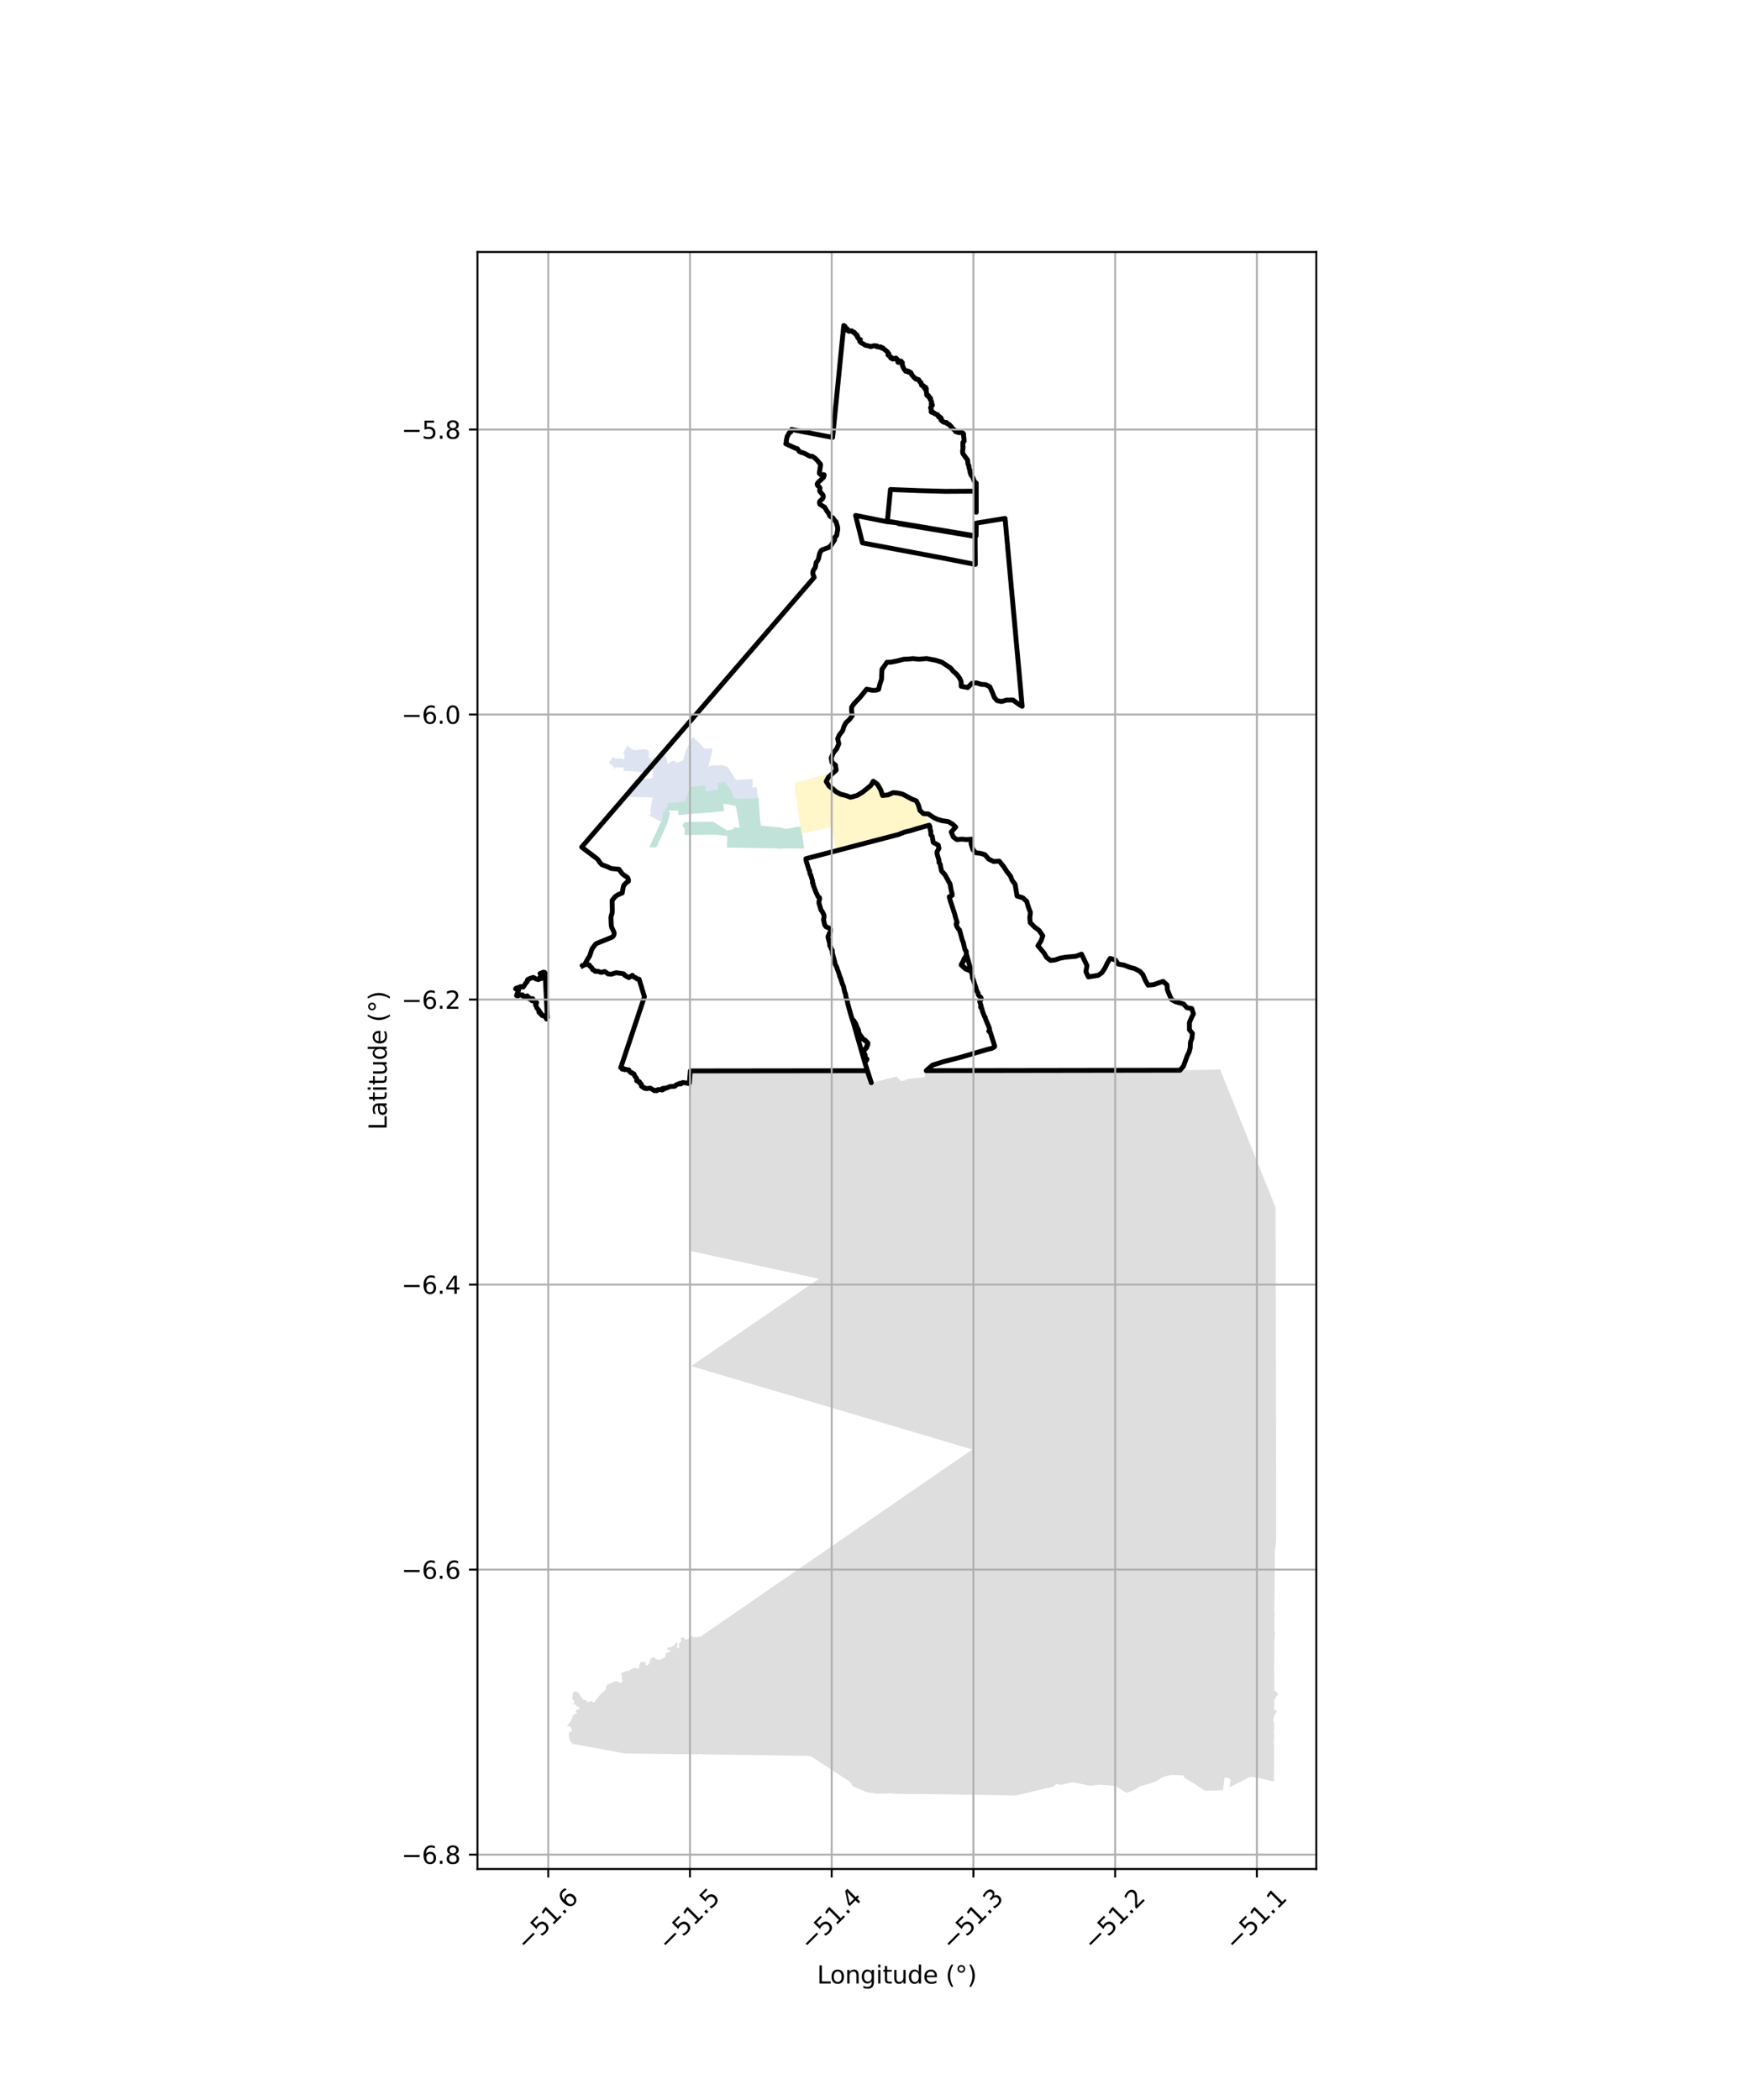 <?xml version="1.0" encoding="utf-8" standalone="no"?>
<!DOCTYPE svg PUBLIC "-//W3C//DTD SVG 1.1//EN"
  "http://www.w3.org/Graphics/SVG/1.1/DTD/svg11.dtd">
<svg xmlns:xlink="http://www.w3.org/1999/xlink" width="720pt" height="864pt" viewBox="0 0 720 864" xmlns="http://www.w3.org/2000/svg" version="1.1">
 <defs>
  <style type="text/css">*{stroke-linejoin: round; stroke-linecap: butt}</style>
 </defs>
 <g id="figure_1">
  <g id="patch_1">
   <path d="M 0 864 
L 720 864 
L 720 0 
L 0 0 
z
" style="fill: #ffffff"/>
  </g>
  <g id="axes_1">
   <g id="patch_2">
    <path d="M 196.442 768.96 
L 541.558 768.96 
L 541.558 103.68 
L 196.442 103.68 
z
" style="fill: #ffffff"/>
   </g>
   <g id="PatchCollection_1">
    <path d="M 285.017 303.1 
L 288.716 306.67 
L 289.864 308.068 
L 290.886 308.024 
L 293.133 307.773 
L 292.338 312.036 
L 291.998 312.908 
L 291.424 315.596 
L 291.448 315.639 
L 291.685 315.358 
L 293.339 314.871 
L 294.464 314.926 
L 294.687 314.895 
L 295.236 314.898 
L 295.953 314.836 
L 296.019 314.849 
L 297.471 314.852 
L 297.73 314.977 
L 299.374 315.564 
L 299.502 315.795 
L 300.791 317.745 
L 301.023 318.071 
L 302.77 320.892 
L 306.307 320.68 
L 309.601 320.505 
L 309.611 324.005 
L 309.611 324.05 
L 311.316 323.829 
L 311.616 327.091 
L 312.089 328.438 
L 312.679 337.207 
L 313.08 339.714 
L 316.241 339.979 
L 319.185 340.322 
L 319.635 340.329 
L 320.244 340.378 
L 321.019 340.43 
L 323.334 341.087 
L 326.149 340.595 
L 326.634 340.356 
L 329.497 340.102 
L 329.894 342.892 
L 329.939 343.077 
L 330.062 343.793 
L 330.463 346.493 
L 330.859 349.077 
L 326.536 349.104 
L 324.542 349.066 
L 322.368 349.058 
L 321.723 349.104 
L 320.937 349.259 
L 320.588 349.172 
L 318.723 349.002 
L 317.488 348.978 
L 315.054 348.95 
L 312.694 348.914 
L 307.314 348.829 
L 304.661 348.789 
L 299.111 348.72 
L 299.275 343.938 
L 294.892 343.414 
L 283.92 343.494 
L 281.676 343.427 
L 281.69 340.74 
L 280.895 339.832 
L 280.9 339.71 
L 280.827 339.309 
L 281.086 339.187 
L 281.445 338.598 
L 281.563 338.486 
L 281.733 338.277 
L 287.683 338.157 
L 293.388 338.11 
L 299.236 341.704 
L 301.817 341.182 
L 301.68 340.461 
L 304.385 340.642 
L 303.886 337.839 
L 302.741 331.577 
L 297.593 330.553 
L 297.776 333.725 
L 294.779 333.958 
L 291.819 334.307 
L 288.821 334.524 
L 285.944 334.719 
L 281.747 335.084 
L 279.16 335.332 
L 279.032 333.451 
L 275.162 333.37 
L 275.609 334.79 
L 274.597 338.423 
L 274.036 339.915 
L 270.05 348.65 
L 267.127 348.603 
L 272.012 338.057 
L 270.469 337.356 
L 269.448 336.745 
L 267.23 335.554 
L 267.08 335.612 
L 267.875 334.418 
L 267.518 333.78 
L 268.525 328.102 
L 267.718 328.096 
L 264.157 327.968 
L 261.438 327.904 
L 257.647 327.793 
L 258.492 324.324 
L 261.419 320.549 
L 264.188 320.655 
L 267.602 320.319 
L 268.561 320.055 
L 268.64 316.341 
L 267.939 316.608 
L 267.206 317.035 
L 265.778 317.923 
L 264.368 317.805 
L 262.868 317.559 
L 261.005 317.421 
L 259.942 317.303 
L 258.792 317.24 
L 257.931 317.262 
L 256.421 317.083 
L 256.581 316.761 
L 256.705 316.591 
L 256.711 315.758 
L 256.675 315.689 
L 255.463 315.825 
L 253.278 315.612 
L 252.825 316.397 
L 252.216 315.27 
L 250.481 313.863 
L 252.293 311.341 
L 253.161 312.212 
L 255.18 312.031 
L 256.719 312.472 
L 256.757 312.578 
L 256.926 311.228 
L 256.915 310.977 
L 256.996 310.553 
L 256.586 310.14 
L 256.468 309.992 
L 256.464 309.78 
L 256.801 309.056 
L 257.453 307.905 
L 258.012 306.828 
L 258.549 307.187 
L 260.688 308.619 
L 260.691 308.647 
L 260.906 308.692 
L 262.04 308.551 
L 262.413 308.513 
L 262.696 308.481 
L 262.837 308.5 
L 263.022 308.453 
L 264.836 308.269 
L 265.623 308.209 
L 266.516 308.732 
L 266.767 308.807 
L 267.008 309.015 
L 267.002 309.227 
L 266.88 309.409 
L 266.93 309.886 
L 266.998 310.205 
L 266.948 310.411 
L 266.988 310.709 
L 266.921 311.215 
L 266.846 311.478 
L 266.837 311.687 
L 267.216 311.955 
L 267.421 311.918 
L 267.588 312.01 
L 267.746 312.383 
L 267.861 312.522 
L 267.983 312.564 
L 268.439 312.283 
L 269.038 312.349 
L 269.047 312.295 
L 269.458 311.795 
L 270.56 310.73 
L 272.459 308.8 
L 274.237 312.001 
L 274.637 314.084 
L 274.636 314.138 
L 275.019 314.132 
L 275.258 314.167 
L 275.366 314.083 
L 275.53 313.739 
L 275.647 313.607 
L 275.716 313.467 
L 275.811 313.424 
L 276.1 313.433 
L 276.18 313.38 
L 276.356 313.137 
L 276.689 313.072 
L 276.739 313.086 
L 277.436 312.965 
L 277.553 312.988 
L 277.83 313.347 
L 278.556 313.866 
L 278.592 313.864 
L 279.593 313.289 
L 280.174 313.184 
L 281.119 312.753 
L 281.127 312.695 
L 282.188 308.792 
L 285.017 303.1 
" clip-path="url(#p137cb43311)" style="fill: #cbd5e8; fill-opacity: 0.65"/>
    <path d="M 312.679 337.207 
L 313.08 339.714 
L 316.241 339.979 
L 319.185 340.322 
L 319.635 340.329 
L 320.244 340.378 
L 321.019 340.43 
L 323.334 341.087 
L 326.149 340.595 
L 326.634 340.356 
L 329.497 340.102 
L 329.894 342.892 
L 329.939 343.077 
L 330.062 343.793 
L 330.463 346.493 
L 330.859 349.077 
L 326.536 349.104 
L 324.542 349.066 
L 322.368 349.058 
L 321.723 349.104 
L 320.937 349.259 
L 320.588 349.172 
L 318.723 349.002 
L 317.488 348.978 
L 315.054 348.95 
L 312.694 348.914 
L 307.314 348.829 
L 304.661 348.789 
L 299.111 348.72 
L 299.275 343.938 
L 294.892 343.414 
L 283.92 343.494 
L 281.676 343.427 
L 281.69 340.74 
L 280.895 339.832 
L 280.9 339.71 
L 280.827 339.309 
L 281.086 339.187 
L 281.445 338.598 
L 281.563 338.486 
L 281.733 338.277 
L 287.683 338.157 
L 293.388 338.11 
L 299.236 341.704 
L 301.817 341.182 
L 301.68 340.461 
L 304.385 340.642 
L 303.886 337.839 
L 302.741 331.577 
L 297.593 330.553 
L 297.776 333.725 
L 294.779 333.958 
L 291.819 334.307 
L 288.821 334.524 
L 285.944 334.719 
L 281.747 335.084 
L 279.16 335.332 
L 279.032 333.451 
L 275.162 333.37 
L 275.609 334.79 
L 274.597 338.423 
L 274.036 339.915 
L 270.05 348.65 
L 267.127 348.603 
L 272.012 338.057 
L 272.317 338.337 
L 272.874 334.028 
L 273.979 333.535 
L 273.673 332.375 
L 274.826 332.037 
L 274.407 330.495 
L 275.405 330.42 
L 281.374 329.819 
L 281.409 329.831 
L 281.688 329.805 
L 281.887 329.364 
L 282.932 326.952 
L 283.257 325.715 
L 284.029 323.783 
L 289.965 323.124 
L 290.422 325.719 
L 295.688 324.75 
L 295.243 322.196 
L 297.55 321.771 
L 297.551 321.727 
L 298.068 321.639 
L 300.632 324.968 
L 301.355 326.701 
L 301.619 327.678 
L 301.728 328.173 
L 303.602 328.643 
L 309.696 328.474 
L 312.089 328.438 
L 312.679 337.207 
" clip-path="url(#p137cb43311)" style="fill: #b3e2cd; fill-opacity: 0.65"/>
    <path d="M 343.467 317.572 
L 341.843 319.905 
L 341.724 321.568 
L 345.023 325.014 
L 348.677 326.441 
L 351.742 327.156 
L 356.341 325.734 
L 359.526 322.649 
L 360.942 320.513 
L 363.062 323.72 
L 364.239 326.689 
L 366.597 326.572 
L 368.956 325.386 
L 373.317 326.458 
L 376.853 328.598 
L 378.267 329.43 
L 379.209 332.755 
L 380.595 334.368 
L 381.99 339.55 
L 343.93 349.993 
L 342.214 340.318 
L 329.674 342.928 
L 326.807 322.187 
L 343.467 317.572 
" clip-path="url(#p137cb43311)" style="fill: #fff2ae; fill-opacity: 0.65"/>
    <path d="M 502.006 440.059 
L 524.806 496.763 
L 525.046 612.28 
L 525.031 634.274 
L 524.514 638.233 
L 524.495 639.049 
L 524.501 640.054 
L 524.511 641.17 
L 524.508 642.268 
L 524.498 643.238 
L 524.484 644.412 
L 524.469 645.595 
L 524.458 646.338 
L 524.441 647.485 
L 524.44 648.255 
L 524.433 649.031 
L 524.423 649.935 
L 524.412 651.026 
L 524.398 652.1 
L 524.457 653.391 
L 524.426 654.716 
L 524.41 655.842 
L 524.39 657.017 
L 524.376 658.206 
L 524.365 659.356 
L 524.349 660.492 
L 524.259 661.064 
L 524.332 661.654 
L 524.194 662.146 
L 524.296 663.062 
L 524.357 663.656 
L 524.403 664.563 
L 524.38 665.848 
L 524.375 666.51 
L 524.369 667.5 
L 524.347 668.483 
L 524.332 669.678 
L 524.329 670.394 
L 524.459 671.101 
L 524.637 671.745 
L 524.512 672.689 
L 524.375 673.597 
L 524.318 674.668 
L 524.318 675.788 
L 524.306 676.917 
L 524.261 681.977 
L 524.237 682.878 
L 524.185 683.907 
L 524.216 685.28 
L 524.22 685.641 
L 524.233 686.71 
L 524.234 687.665 
L 524.252 688.681 
L 524.251 689.772 
L 524.254 690.821 
L 524.264 691.826 
L 524.275 692.659 
L 524.315 692.977 
L 524.34 693.475 
L 524.319 693.983 
L 524.308 694.498 
L 524.307 695.012 
L 524.32 695.508 
L 524.348 695.638 
L 524.632 695.802 
L 525.094 696.065 
L 525.406 696.415 
L 525.696 696.727 
L 525.87 697.051 
L 525.758 697.328 
L 525.459 697.575 
L 525.136 697.849 
L 525.045 698.059 
L 524.862 698.413 
L 524.707 698.705 
L 524.579 698.969 
L 524.306 699.479 
L 524.288 699.532 
L 524.258 699.916 
L 524.276 700.735 
L 524.257 701.115 
L 524.261 701.546 
L 524.257 701.778 
L 524.256 702.126 
L 524.259 702.454 
L 524.245 702.851 
L 524.25 703.279 
L 524.354 703.637 
L 524.601 703.755 
L 524.82 703.633 
L 525.043 703.575 
L 525.128 703.63 
L 525.186 703.722 
L 525.221 704 
L 525.183 704.351 
L 525.033 704.654 
L 524.78 704.888 
L 524.595 705.222 
L 524.488 705.552 
L 524.387 705.79 
L 524.237 706.077 
L 524.204 706.256 
L 524.205 706.581 
L 524.158 706.725 
L 523.917 707.059 
L 523.786 707.325 
L 523.785 707.642 
L 523.855 707.864 
L 523.895 707.978 
L 524.016 708.258 
L 524.156 708.596 
L 524.248 708.966 
L 524.245 709.509 
L 524.241 709.874 
L 524.245 710.278 
L 524.242 710.753 
L 524.229 711.097 
L 524.23 711.437 
L 524.215 711.809 
L 523.899 712.294 
L 524.188 712.805 
L 524.211 713.237 
L 524.22 713.685 
L 524.226 714.109 
L 524.217 714.545 
L 524.098 715.652 
L 524.094 715.687 
L 524.077 716.432 
L 524.081 717.069 
L 524.164 717.603 
L 524.199 718.978 
L 524.21 719.824 
L 524.215 720.646 
L 524.222 721.23 
L 524.224 721.971 
L 524.218 722.557 
L 524.223 723.131 
L 524.233 723.678 
L 524.218 724.216 
L 524.214 724.746 
L 524.212 725.312 
L 524.211 725.844 
L 524.188 726.281 
L 524.183 726.622 
L 524.165 727.054 
L 524.168 727.522 
L 524.151 728.7 
L 524.145 729.001 
L 524.138 729.257 
L 524.134 729.54 
L 524.126 729.911 
L 524.116 730.532 
L 524.127 730.927 
L 524.144 731.469 
L 524.148 731.851 
L 524.148 732.264 
L 524.143 732.615 
L 524.146 732.962 
L 522.776 732.673 
L 522.165 732.537 
L 521.435 732.357 
L 520.662 732.184 
L 519.909 732.015 
L 519.148 731.847 
L 518.375 731.674 
L 517.592 731.498 
L 516.835 731.335 
L 516.126 731.194 
L 515.207 731.016 
L 514.597 731.028 
L 513.937 731.232 
L 513.275 731.563 
L 512.653 731.877 
L 512.003 732.207 
L 511.225 732.603 
L 510.478 732.981 
L 509.782 733.332 
L 509.081 733.686 
L 508.355 734.057 
L 507.668 734.404 
L 507.15 734.665 
L 506.676 734.906 
L 505.991 735.25 
L 505.817 735.338 
L 505.82 735.321 
L 505.911 734.81 
L 506.341 732.464 
L 506.341 732.464 
L 506.341 732.463 
L 506.341 732.463 
L 506.341 732.463 
L 506.34 732.463 
L 506.34 732.462 
L 506.34 732.462 
L 505.737 731.64 
L 505.737 731.64 
L 505.737 731.639 
L 505.736 731.639 
L 505.736 731.639 
L 505.736 731.639 
L 505.735 731.639 
L 505.029 731.483 
L 505.029 731.483 
L 505.029 731.483 
L 505.028 731.483 
L 505.028 731.483 
L 504.526 731.438 
L 503.821 731.297 
L 503.821 731.297 
L 503.82 731.297 
L 503.82 731.297 
L 503.82 731.297 
L 503.819 731.297 
L 503.819 731.297 
L 503.819 731.297 
L 503.819 731.298 
L 503.818 731.298 
L 503.818 731.298 
L 503.818 731.298 
L 503.818 731.299 
L 503.818 731.299 
L 503.818 731.299 
L 503.818 731.299 
L 503.693 732.505 
L 503.327 735.224 
L 503.327 735.224 
L 503.168 736.518 
L 502.734 736.547 
L 502.253 736.568 
L 501.791 736.586 
L 501.341 736.6 
L 500.894 736.621 
L 500.448 736.641 
L 499.983 736.655 
L 499.513 736.671 
L 499.034 736.688 
L 498.548 736.702 
L 498.026 736.721 
L 497.502 736.741 
L 497.03 736.755 
L 496.569 736.77 
L 496.13 736.763 
L 495.929 736.723 
L 495.525 736.569 
L 495.193 736.371 
L 494.859 736.163 
L 494.514 735.942 
L 494.183 735.734 
L 493.93 735.581 
L 493.59 735.371 
L 493.213 735.123 
L 492.863 734.876 
L 492.615 734.682 
L 492.36 734.485 
L 492.063 734.298 
L 491.856 734.17 
L 491.56 733.987 
L 491.27 733.808 
L 491.028 733.661 
L 490.797 733.519 
L 490.548 733.368 
L 490.207 733.162 
L 489.849 732.942 
L 489.505 732.73 
L 489.153 732.514 
L 488.783 732.289 
L 488.379 732.04 
L 487.96 731.78 
L 487.551 731.525 
L 487.208 731.291 
L 487.057 731.013 
L 486.966 730.666 
L 486.772 730.506 
L 486.547 730.457 
L 486.142 730.431 
L 485.727 730.407 
L 485.377 730.388 
L 485.084 730.367 
L 484.643 730.331 
L 484.153 730.297 
L 483.654 730.26 
L 483.218 730.252 
L 482.853 730.258 
L 482.474 730.292 
L 481.995 730.322 
L 481.516 730.379 
L 481.015 730.462 
L 480.493 730.564 
L 479.976 730.692 
L 479.484 730.843 
L 479.039 730.993 
L 478.596 731.153 
L 478.137 731.319 
L 477.692 731.508 
L 477.29 731.758 
L 476.926 732.053 
L 476.612 732.316 
L 476.273 732.546 
L 475.844 732.739 
L 475.368 732.92 
L 474.863 733.112 
L 474.399 733.287 
L 473.953 733.456 
L 473.499 733.628 
L 473.071 733.785 
L 472.617 733.927 
L 472.112 734.071 
L 471.575 734.229 
L 471.09 734.369 
L 470.64 734.499 
L 470.194 734.62 
L 469.274 734.779 
L 468.795 734.973 
L 468.66 735.065 
L 468.101 735.485 
L 467.256 736.106 
L 466.185 736.666 
L 465.083 737.059 
L 463.965 737.473 
L 463.647 737.532 
L 463.34 737.511 
L 462.751 737.249 
L 461.616 736.507 
L 460.38 735.703 
L 459.325 735.011 
L 458.926 734.808 
L 458.491 734.719 
L 457.236 734.624 
L 455.557 734.498 
L 453.924 734.377 
L 452.244 734.246 
L 451.818 734.275 
L 450.192 734.511 
L 449.015 734.675 
L 448.648 734.693 
L 447.91 734.593 
L 446.761 734.36 
L 445.617 734.126 
L 444.495 733.896 
L 443.331 733.657 
L 442.509 733.487 
L 441.785 733.333 
L 441.205 733.306 
L 440.557 733.379 
L 439.868 733.549 
L 438.813 733.812 
L 437.3 734.193 
L 436.918 734.279 
L 436.536 734.311 
L 436.156 734.283 
L 435.389 734.115 
L 434.99 734.033 
L 434.572 734.072 
L 434.197 734.304 
L 433.333 735.112 
L 432.223 735.377 
L 429.736 735.895 
L 427.73 736.426 
L 426.823 736.637 
L 424.973 737.064 
L 423.298 737.461 
L 421.634 737.855 
L 420.043 738.225 
L 418.103 738.673 
L 417.718 738.72 
L 416.057 738.71 
L 415.213 738.696 
L 414.371 738.684 
L 413.517 738.669 
L 412.667 738.65 
L 411.787 738.634 
L 410.929 738.617 
L 410.055 738.604 
L 409.105 738.584 
L 408.113 738.563 
L 407.114 738.545 
L 406.129 738.528 
L 405.16 738.501 
L 403.792 738.497 
L 399.864 738.423 
L 399.38 738.416 
L 398.898 738.411 
L 398.43 738.403 
L 395.674 738.355 
L 394.77 738.341 
L 394.316 738.334 
L 393.392 738.321 
L 391.589 738.29 
L 390.221 738.27 
L 389.35 738.255 
L 388.383 738.238 
L 387.467 738.228 
L 386.266 738.222 
L 384.073 738.156 
L 382.914 738.185 
L 381.67 738.157 
L 381.375 738.171 
L 380.297 738.162 
L 379.402 738.144 
L 377.329 738.127 
L 375.847 738.108 
L 371.805 738.063 
L 371.12 738.058 
L 370.929 738.051 
L 370.772 738.052 
L 370.143 738.042 
L 369.332 738.033 
L 368.901 738.028 
L 368.457 738.025 
L 368.015 738.019 
L 367.584 737.991 
L 366.771 737.884 
L 366.034 737.794 
L 365.512 737.827 
L 365.47 737.823 
L 365.348 737.841 
L 365.224 737.873 
L 364.218 737.978 
L 363.055 737.968 
L 362.033 737.956 
L 360.807 737.941 
L 359.88 737.827 
L 358.791 737.634 
L 357.799 737.572 
L 356.667 737.354 
L 355.458 736.854 
L 354.348 736.393 
L 353.765 736.133 
L 353.618 736.072 
L 353.279 735.929 
L 352.818 735.737 
L 352.28 735.512 
L 351.721 735.277 
L 351.221 735.061 
L 350.82 734.801 
L 350.543 734.481 
L 350.322 734.085 
L 350.08 733.651 
L 349.772 733.243 
L 349.405 732.894 
L 349.022 732.628 
L 348.601 732.355 
L 348.139 732.053 
L 347.633 731.724 
L 347.101 731.373 
L 346.551 731.014 
L 345.987 730.645 
L 345.421 730.275 
L 344.854 729.903 
L 344.281 729.52 
L 343.706 729.144 
L 343.128 728.787 
L 342.778 728.516 
L 342.261 728.22 
L 341.297 727.587 
L 340.218 726.88 
L 339.226 726.229 
L 338.335 725.648 
L 337.525 725.118 
L 336.442 724.408 
L 335.34 723.688 
L 334.724 723.287 
L 334.362 723.049 
L 334.261 722.982 
L 333.434 722.571 
L 333.25 722.515 
L 332.486 722.417 
L 331.896 722.408 
L 330.877 722.399 
L 329.721 722.385 
L 328.731 722.371 
L 327.66 722.354 
L 326.689 722.341 
L 325.896 722.329 
L 325.364 722.317 
L 324.862 722.312 
L 324.633 722.305 
L 323.649 722.29 
L 322.571 722.272 
L 321.924 722.262 
L 320.566 722.242 
L 319.054 722.217 
L 317.47 722.192 
L 315.949 722.153 
L 314.923 722.139 
L 313.908 722.129 
L 312.914 722.117 
L 311.901 722.105 
L 310.985 722.093 
L 310.332 722.083 
L 309.548 722.072 
L 308.578 722.057 
L 307.542 722.046 
L 306.558 722.033 
L 305.596 722.019 
L 304.55 722.007 
L 303.509 721.993 
L 302.462 721.98 
L 301.45 721.967 
L 300.411 721.953 
L 299.367 721.94 
L 298.345 721.928 
L 297.301 721.917 
L 296.253 721.903 
L 295.207 721.892 
L 294.16 721.882 
L 293.188 721.871 
L 292.215 721.86 
L 291.105 721.843 
L 289.962 721.822 
L 289.247 721.781 
L 288.762 721.723 
L 288.296 721.642 
L 288.03 721.649 
L 287.588 721.713 
L 287.206 721.771 
L 286.863 721.792 
L 286.169 721.786 
L 285.147 721.776 
L 284.086 721.765 
L 283.028 721.752 
L 281.931 721.739 
L 280.772 721.724 
L 279.819 721.711 
L 278.858 721.701 
L 277.954 721.691 
L 276.97 721.68 
L 275.962 721.669 
L 274.95 721.658 
L 273.819 721.643 
L 272.637 721.63 
L 271.387 721.615 
L 270.142 721.599 
L 268.897 721.583 
L 265.225 721.543 
L 264.058 721.529 
L 263.337 721.509 
L 263.275 721.508 
L 263.109 721.507 
L 262.857 721.504 
L 262.564 721.501 
L 262.248 721.497 
L 261.92 721.493 
L 261.587 721.489 
L 261.251 721.486 
L 260.907 721.482 
L 260.56 721.478 
L 260.216 721.474 
L 260.006 721.474 
L 259.764 721.47 
L 259.442 721.466 
L 259.093 721.463 
L 258.774 721.459 
L 258.471 721.455 
L 258.166 721.451 
L 257.85 721.446 
L 257.533 721.436 
L 257.199 721.412 
L 257.061 721.418 
L 256.898 721.378 
L 256.764 721.379 
L 256.624 721.338 
L 256.481 721.336 
L 256.246 721.291 
L 256.039 721.26 
L 255.845 721.188 
L 255.817 721.198 
L 255.796 721.182 
L 255.723 721.18 
L 255.719 721.172 
L 255.511 721.132 
L 255.477 721.139 
L 255.34 721.101 
L 255.212 721.095 
L 255.086 721.053 
L 254.862 721.029 
L 254.791 720.997 
L 254.452 720.955 
L 254.1 720.873 
L 254.026 720.879 
L 253.77 720.815 
L 253.627 720.81 
L 253.43 720.755 
L 253.233 720.741 
L 253.085 720.695 
L 252.86 720.673 
L 252.73 720.63 
L 252.504 720.605 
L 252.366 720.561 
L 252.161 720.54 
L 252.003 720.491 
L 251.817 720.474 
L 251.65 720.424 
L 251.491 720.412 
L 251.295 720.355 
L 251.193 720.358 
L 250.998 720.296 
L 250.93 720.304 
L 250.687 720.236 
L 250.657 720.25 
L 250.4 720.185 
L 250.349 720.192 
L 250.089 720.125 
L 249.961 720.119 
L 249.76 720.064 
L 249.55 720.04 
L 249.422 719.997 
L 249.144 719.961 
L 249.105 719.936 
L 248.751 719.869 
L 248.677 719.872 
L 248.493 719.819 
L 248.251 719.792 
L 247.954 719.714 
L 247.807 719.705 
L 247.673 719.662 
L 247.358 719.621 
L 247.062 719.544 
L 246.906 719.532 
L 246.755 719.485 
L 246.517 719.454 
L 246.505 719.438 
L 246.134 719.368 
L 245.999 719.364 
L 245.853 719.32 
L 245.541 719.288 
L 245.256 719.215 
L 245.096 719.207 
L 245.05 719.182 
L 244.884 719.154 
L 244.618 719.107 
L 244.589 719.119 
L 244.473 719.08 
L 244.408 719.071 
L 244.158 719.047 
L 243.724 718.969 
L 243.313 718.896 
L 242.936 718.825 
L 242.58 718.761 
L 242.186 718.683 
L 241.74 718.603 
L 241.296 718.521 
L 240.846 718.438 
L 240.392 718.354 
L 239.934 718.27 
L 239.483 718.187 
L 239.047 718.108 
L 238.616 718.028 
L 238.192 717.949 
L 237.781 717.874 
L 237.401 717.803 
L 237.035 717.735 
L 236.682 717.67 
L 236.348 717.608 
L 236.019 717.548 
L 235.767 717.542 
L 235.387 717.5 
L 235.391 717.257 
L 235.142 716.9 
L 234.73 716.433 
L 234.479 715.891 
L 234.257 715.345 
L 234.092 714.985 
L 234.073 714.371 
L 234.072 713.725 
L 234.072 712.876 
L 234.267 712.553 
L 234.421 712.49 
L 234.599 712.492 
L 234.985 712.645 
L 235.102 712.61 
L 235.217 712.422 
L 235.223 712.017 
L 235.211 711.81 
L 235.01 711.246 
L 234.674 710.571 
L 234.46 710.274 
L 234.358 710.219 
L 233.917 710.286 
L 233.786 710.33 
L 233.575 710.179 
L 233.443 709.996 
L 233.387 709.774 
L 233.461 709.626 
L 233.494 709.6 
L 233.607 709.645 
L 233.756 709.633 
L 233.861 709.52 
L 233.928 709.225 
L 233.942 709.098 
L 234.012 708.99 
L 234.3 708.839 
L 234.518 708.528 
L 234.698 708.219 
L 234.807 708.075 
L 234.873 707.908 
L 234.958 707.761 
L 235.079 707.667 
L 235.22 707.582 
L 235.243 707.415 
L 235.2 707.262 
L 235.14 707.11 
L 235.166 707.007 
L 235.293 706.973 
L 235.451 706.945 
L 235.55 706.812 
L 235.559 706.642 
L 235.443 706.424 
L 235.417 706.134 
L 235.465 706.042 
L 235.588 706.013 
L 235.708 705.931 
L 235.69 705.776 
L 235.679 705.741 
L 235.762 705.67 
L 235.868 705.681 
L 235.989 705.666 
L 236.064 705.586 
L 236.075 705.478 
L 236.086 705.237 
L 236.102 705.135 
L 236.12 705.115 
L 236.148 705.112 
L 236.349 705.247 
L 236.623 705.306 
L 236.579 705.216 
L 236.595 705.076 
L 236.691 704.961 
L 236.704 704.961 
L 236.755 705.04 
L 236.807 705.162 
L 236.981 705.118 
L 237.174 704.855 
L 237.267 704.556 
L 237.203 704.434 
L 237.091 704.383 
L 236.956 704.372 
L 236.914 704.258 
L 236.846 704.144 
L 236.867 704.053 
L 236.992 703.89 
L 237.079 703.627 
L 237.227 703.357 
L 237.308 703.183 
L 237.329 703.174 
L 237.469 703.24 
L 237.587 703.407 
L 238.145 703.357 
L 238.324 703.13 
L 238.412 702.968 
L 238.496 702.858 
L 238.482 702.748 
L 238.42 702.651 
L 238.352 702.545 
L 238.244 702.513 
L 238.069 702.616 
L 238.051 702.594 
L 237.981 702.353 
L 237.803 702.064 
L 237.473 701.902 
L 237.374 702.235 
L 237.172 702.338 
L 237.098 702.323 
L 237.196 701.983 
L 237.181 701.802 
L 236.968 701.482 
L 236.743 701.165 
L 236.658 701.133 
L 236.386 701.321 
L 236.338 701.323 
L 236.034 701.11 
L 235.759 700.84 
L 235.737 700.701 
L 235.84 700.694 
L 236.003 700.785 
L 236.091 700.791 
L 236.246 700.68 
L 236.265 700.313 
L 236.094 699.611 
L 236.039 699.428 
L 235.868 699.328 
L 235.562 699.062 
L 235.388 698.659 
L 235.484 698.232 
L 235.615 697.87 
L 235.594 697.456 
L 235.544 696.983 
L 235.688 696.566 
L 235.836 696.352 
L 236.156 696.024 
L 236.508 695.912 
L 236.945 695.933 
L 237.365 696.088 
L 237.741 696.345 
L 238.053 696.681 
L 238.376 697.003 
L 238.642 697.376 
L 238.901 697.762 
L 239.149 698.151 
L 239.401 698.522 
L 239.653 698.938 
L 240.02 699.235 
L 240.514 699.406 
L 240.911 699.531 
L 241.249 699.699 
L 241.599 700.001 
L 241.886 700.281 
L 241.996 700.309 
L 242.387 700.296 
L 242.668 700.02 
L 242.837 699.805 
L 242.902 699.791 
L 243.25 699.891 
L 243.58 700.01 
L 243.955 700.251 
L 244.253 700.472 
L 244.599 700.344 
L 244.884 699.994 
L 245.037 699.668 
L 245.326 699.133 
L 245.802 698.703 
L 246.236 698.092 
L 246.735 697.495 
L 247.311 696.905 
L 247.824 696.335 
L 248.61 695.823 
L 248.913 695.426 
L 249.15 694.987 
L 249.291 694.631 
L 249.371 694.283 
L 249.437 693.928 
L 249.583 693.514 
L 249.748 693.245 
L 249.817 693.182 
L 250.146 692.977 
L 250.599 692.841 
L 251.035 692.686 
L 251.288 692.567 
L 251.573 692.426 
L 251.933 692.217 
L 252.354 692.008 
L 252.764 691.861 
L 253.019 691.806 
L 253.29 691.796 
L 253.812 691.79 
L 254.146 691.803 
L 254.439 691.93 
L 254.715 692.089 
L 254.888 692.216 
L 255.253 692.35 
L 255.654 692.221 
L 255.958 691.977 
L 256.108 691.613 
L 256.017 691.131 
L 255.914 690.867 
L 255.841 690.532 
L 255.837 690.347 
L 255.862 690.064 
L 255.906 689.79 
L 255.879 689.492 
L 255.762 689.235 
L 255.558 689.09 
L 255.541 688.956 
L 255.589 688.735 
L 255.694 688.521 
L 255.794 688.306 
L 255.887 688.197 
L 256.59 687.855 
L 259.027 687.282 
L 259.387 686.954 
L 259.82 686.672 
L 260.411 686.436 
L 260.941 686.258 
L 261.449 686.217 
L 261.924 686.356 
L 262.363 686.713 
L 262.747 686.565 
L 262.961 686.107 
L 262.939 685.624 
L 263.054 685.117 
L 263.205 684.612 
L 263.395 684.11 
L 263.748 683.785 
L 264.511 683.892 
L 264.722 683.843 
L 265.131 683.758 
L 265.311 683.768 
L 265.553 684.024 
L 265.586 684.395 
L 265.628 684.832 
L 265.854 685.132 
L 265.993 685.181 
L 266.118 685.173 
L 266.428 685.046 
L 266.699 684.89 
L 266.983 684.485 
L 267.245 684.015 
L 267.428 683.53 
L 267.46 683.017 
L 267.689 682.592 
L 267.873 682.238 
L 268.111 682.1 
L 268.308 682.064 
L 268.77 681.956 
L 269.145 681.675 
L 269.242 681.695 
L 269.361 682.056 
L 269.692 682.449 
L 270.19 682.661 
L 270.584 682.827 
L 270.997 682.899 
L 271.418 682.873 
L 271.626 682.845 
L 271.833 682.784 
L 272.302 682.527 
L 272.751 682.246 
L 273.153 681.996 
L 273.589 681.812 
L 273.721 681.567 
L 273.786 681.209 
L 273.884 680.931 
L 274.015 680.642 
L 273.772 680.487 
L 273.737 680.375 
L 273.958 680.199 
L 274.34 680.003 
L 274.817 679.857 
L 275.127 679.686 
L 275.524 679.547 
L 275.704 679.264 
L 275.784 678.947 
L 275.699 678.795 
L 275.474 678.748 
L 275.382 678.823 
L 274.995 678.838 
L 274.623 678.909 
L 274.424 678.753 
L 274.395 678.467 
L 274.595 678.087 
L 274.849 677.837 
L 275.171 677.621 
L 275.321 677.633 
L 275.575 677.858 
L 275.782 677.852 
L 276.106 677.706 
L 276.278 677.56 
L 276.446 677.468 
L 277.244 677.018 
L 277.48 676.678 
L 277.776 676.379 
L 277.993 676.139 
L 277.851 675.881 
L 277.915 675.803 
L 278.196 675.746 
L 278.368 675.832 
L 278.615 676.049 
L 278.839 676.361 
L 278.821 676.648 
L 278.669 676.907 
L 278.475 677.222 
L 278.303 677.563 
L 278.518 677.738 
L 278.867 677.9 
L 279.158 678.15 
L 279.326 678.139 
L 279.403 677.969 
L 279.339 677.518 
L 279.316 677.153 
L 279.343 676.769 
L 279.42 676.406 
L 279.545 676.075 
L 279.735 675.747 
L 279.988 675.426 
L 280.259 675.169 
L 280.329 675.027 
L 280.333 674.938 
L 280.276 674.79 
L 280.09 674.562 
L 280.003 674.384 
L 280.017 674.334 
L 280.105 674.219 
L 280.406 673.883 
L 280.753 673.604 
L 280.957 673.506 
L 281.01 673.503 
L 281.18 673.608 
L 281.268 673.805 
L 281.624 674.202 
L 281.855 674.421 
L 282.124 674.523 
L 282.514 674.502 
L 282.903 674.443 
L 283.272 674.253 
L 283.526 674.03 
L 283.806 673.837 
L 284.073 673.664 
L 284.339 673.435 
L 284.585 673.237 
L 284.87 672.98 
L 284.992 672.939 
L 285.115 672.956 
L 285.229 673.113 
L 285.241 673.357 
L 285.187 673.614 
L 285.314 673.829 
L 285.39 673.834 
L 285.499 673.781 
L 285.555 673.766 
L 285.685 673.749 
L 285.914 673.519 
L 285.966 673.434 
L 286.035 673.407 
L 286.13 673.444 
L 286.229 673.51 
L 286.368 673.544 
L 286.513 673.527 
L 286.628 673.51 
L 286.698 673.552 
L 286.715 673.646 
L 286.7 673.749 
L 286.694 673.822 
L 286.769 673.851 
L 286.877 673.753 
L 286.959 673.678 
L 287.078 673.671 
L 287.204 673.667 
L 287.252 673.599 
L 287.182 673.42 
L 287.159 673.317 
L 287.17 673.313 
L 287.194 673.31 
L 287.33 673.392 
L 287.443 673.409 
L 287.496 673.34 
L 287.517 673.181 
L 287.532 673.146 
L 287.576 673.151 
L 287.64 673.249 
L 287.71 673.353 
L 287.909 673.565 
L 400.03 596.366 
L 284.359 562.034 
L 336.956 526.127 
L 284.191 514.73 
L 283.593 445.796 
L 283.624 445.663 
L 284.028 440.605 
L 356.779 440.519 
L 358.407 445.586 
L 359.117 445.449 
L 361.959 444.684 
L 362.152 444.664 
L 364.338 444.045 
L 365.958 443.689 
L 368.759 442.907 
L 369.525 443.601 
L 369.827 443.933 
L 370.036 444.272 
L 370.938 444.803 
L 372.578 444.418 
L 373.092 444.19 
L 373.603 443.904 
L 374.11 443.773 
L 379.358 443.326 
L 380.091 443.204 
L 380.83 442.75 
L 380.094 441.445 
L 380.215 441.372 
L 381.227 440.486 
L 485.514 440.323 
L 502.006 440.059 
" clip-path="url(#p137cb43311)" style="fill: #cccccc; fill-opacity: 0.65"/>
   </g>
   <g id="PatchCollection_2">
    <path d="M 225.196 419.11 
L 224.829 419.248 
L 224.662 418.804 
L 224.374 418.356 
L 224.007 418.103 
L 223.947 417.911 
L 223.73 417.914 
L 223.589 417.984 
L 223.458 417.781 
L 223.24 417.84 
L 223.125 417.863 
L 222.671 417.412 
L 222.607 417.39 
L 222.672 417.325 
L 222.711 417.149 
L 222.3 417.064 
L 222.281 416.518 
L 222.026 416.62 
L 221.984 416.606 
L 221.984 416.455 
L 221.863 416.389 
L 221.742 416.471 
L 221.731 416.442 
L 221.807 415.944 
L 221.767 415.691 
L 220.902 414.76 
L 220.504 413.644 
L 220.346 413.479 
L 220.324 413.004 
L 220.485 412.839 
L 220.673 412.817 
L 220.775 412.499 
L 220.27 412.236 
L 220.283 412.029 
L 219.59 411.808 
L 219.491 411.882 
L 219.52 411.748 
L 219.428 411.621 
L 218.906 411.739 
L 219.12 411.434 
L 219.348 411.265 
L 219.169 410.863 
L 218.384 411.355 
L 218.412 411.262 
L 218.576 411.054 
L 218.501 410.922 
L 218.276 410.979 
L 218.06 411.068 
L 218.021 411.037 
L 218.042 410.65 
L 217.761 410.706 
L 217.621 410.776 
L 217.584 410.48 
L 217.427 410.424 
L 217.117 410.672 
L 217.091 410.549 
L 217.094 410.234 
L 217.024 409.805 
L 216.86 409.734 
L 216.459 409.992 
L 216.116 410.086 
L 215.88 409.933 
L 215.638 410.088 
L 215.653 409.985 
L 215.552 409.804 
L 215.288 409.787 
L 215.144 409.832 
L 215.155 409.756 
L 214.899 409.258 
L 214.544 409.506 
L 214.532 409.423 
L 214.275 409.29 
L 213.981 409.255 
L 213.115 409.732 
L 213.125 409.664 
L 213.13 409.518 
L 213.005 409.426 
L 212.709 409.666 
L 212.515 409.625 
L 213.41 407.212 
L 213.348 406.989 
L 212.99 406.888 
L 212.741 406.76 
L 212.475 406.931 
L 212.13 406.84 
L 212.335 406.591 
L 213.549 406.222 
L 214.235 405.879 
L 214.528 405.92 
L 215.067 406.144 
L 215.33 406.011 
L 216.078 404.891 
L 216.401 404.373 
L 216.97 403.776 
L 217.032 403.104 
L 217.319 402.86 
L 217.472 402.881 
L 217.866 402.643 
L 218.03 402.637 
L 218.613 402.372 
L 219.358 402.14 
L 219.532 402.178 
L 220.508 402.756 
L 221.387 403.037 
L 221.725 402.968 
L 221.944 402.677 
L 222.006 402.253 
L 222.061 402.245 
L 222.216 402.341 
L 222.305 402.528 
L 222.606 402.625 
L 223.34 402.233 
L 223.391 401.889 
L 222.851 401.404 
L 222.863 401.148 
L 222.189 400.558 
L 223.586 399.979 
L 224.036 400.045 
L 224.112 400.294 
L 224.335 400.389 
L 224.281 400.366 
L 225.196 419.11 
L 225.196 419.11 
" clip-path="url(#p137cb43311)" style="fill: none; stroke: #000000; stroke-width: 2"/>
    <path d="M 347.252 134.003 
L 347.685 134.249 
L 347.663 135.082 
L 347.737 135.239 
L 348.222 135.171 
L 348.609 135.31 
L 348.674 135.488 
L 348.6 135.962 
L 349.039 136.003 
L 349.245 136.313 
L 349.512 136.164 
L 349.598 136.112 
L 350.315 136.302 
L 350.381 136.094 
L 350.458 136.102 
L 350.43 136.144 
L 350.572 136.352 
L 350.972 136.57 
L 350.995 136.704 
L 351.484 136.706 
L 351.677 137.056 
L 351.705 137.065 
L 351.681 137.104 
L 351.812 137.337 
L 352.155 137.52 
L 352.309 137.81 
L 352.589 137.815 
L 352.549 137.9 
L 352.54 138.212 
L 352.842 138.369 
L 352.881 138.72 
L 352.892 138.904 
L 353.145 139.085 
L 353.245 139.38 
L 353.629 139.578 
L 353.761 139.857 
L 353.995 139.733 
L 353.851 139.883 
L 353.758 140.204 
L 353.685 140.364 
L 353.979 140.731 
L 354.303 141.035 
L 355.415 141.597 
L 355.717 141.894 
L 356.13 142.082 
L 357.352 142.31 
L 358.273 142.612 
L 359.105 142.35 
L 359.678 142.223 
L 360.182 142.389 
L 360.385 142.268 
L 360.754 142.314 
L 360.74 142.387 
L 360.739 142.64 
L 361.843 142.827 
L 361.978 142.759 
L 362.038 142.703 
L 362.042 142.742 
L 362.065 142.85 
L 362.32 142.829 
L 362.398 142.747 
L 362.425 142.866 
L 362.563 143.11 
L 362.667 143.181 
L 363.19 143.112 
L 363.304 143.193 
L 363.377 143.416 
L 364.021 143.848 
L 364.353 144.111 
L 365.231 144.882 
L 365.344 145.276 
L 365.702 145.529 
L 365.661 145.666 
L 365.331 146.011 
L 366.355 146.863 
L 366.393 147.016 
L 366.612 146.918 
L 366.555 147 
L 366.466 147.276 
L 366.698 147.336 
L 366.744 147.296 
L 366.74 147.329 
L 366.728 147.46 
L 367.013 147.461 
L 367.11 147.506 
L 367.239 147.737 
L 367.626 147.494 
L 367.641 147.616 
L 367.966 147.686 
L 368.222 147.521 
L 368.447 147.456 
L 368.471 147.363 
L 368.52 147.408 
L 368.671 147.34 
L 368.678 147.48 
L 369.007 147.67 
L 369.222 148.232 
L 369.447 148.288 
L 369.611 148.228 
L 369.472 148.397 
L 369.396 148.647 
L 369.407 149.018 
L 369.701 149.123 
L 370.74 148.575 
L 370.755 148.706 
L 371.143 149.052 
L 371.273 149.22 
L 371.13 149.385 
L 371.245 149.885 
L 371.244 150.375 
L 371.432 150.796 
L 371.506 150.755 
L 371.507 150.765 
L 371.696 151.328 
L 371.799 151.632 
L 371.847 151.688 
L 371.958 151.843 
L 372.386 152.4 
L 372.526 152.447 
L 372.517 152.65 
L 372.668 152.776 
L 373.052 152.691 
L 373.223 152.569 
L 373.698 153.12 
L 373.893 152.957 
L 373.873 152.772 
L 373.965 152.804 
L 374.119 152.96 
L 374.212 153.212 
L 374.667 153.232 
L 374.712 153.225 
L 374.717 153.304 
L 374.844 153.554 
L 375.075 153.875 
L 375.046 154.119 
L 375.573 154.671 
L 376.042 155.28 
L 376.31 155.486 
L 376.644 155.606 
L 376.632 155.832 
L 376.849 155.974 
L 377.097 156.021 
L 377.312 155.987 
L 377.526 156.13 
L 377.805 156.135 
L 378.003 156.256 
L 378.012 156.52 
L 378.248 156.71 
L 378.35 156.884 
L 378.415 156.884 
L 378.506 157.165 
L 378.755 157.404 
L 378.928 157.418 
L 378.861 157.49 
L 378.93 157.737 
L 379.068 157.836 
L 379.101 158.057 
L 379.109 158.36 
L 379.146 158.484 
L 379.97 158.723 
L 379.84 158.754 
L 379.934 159.058 
L 380.308 159.564 
L 380.358 159.697 
L 380.629 159.778 
L 380.734 159.698 
L 380.809 159.364 
L 380.897 159.395 
L 381.132 160.076 
L 381.104 160.044 
L 380.975 160.004 
L 380.845 160.244 
L 381.237 161.492 
L 381.194 161.914 
L 381.36 162.729 
L 381.666 162.78 
L 382.015 162.756 
L 382.182 163.454 
L 382.279 163.545 
L 382.494 163.546 
L 382.595 163.572 
L 382.82 163.845 
L 382.623 163.979 
L 382.718 164.173 
L 382.792 164.24 
L 382.735 164.352 
L 382.781 164.526 
L 383.006 164.575 
L 383.34 165.62 
L 383.104 166.098 
L 383.63 166.625 
L 383.569 166.833 
L 382.921 167.532 
L 382.859 167.763 
L 382.992 168.243 
L 383.234 168.652 
L 383.136 169.076 
L 383.049 169.331 
L 383.166 169.551 
L 383.69 169.763 
L 384.098 169.765 
L 384.337 169.9 
L 384.541 170.224 
L 385.198 170.425 
L 385.719 170.594 
L 385.738 170.866 
L 385.829 170.984 
L 386.037 171.029 
L 386.014 171.302 
L 386.337 171.677 
L 386.599 171.5 
L 386.938 171.763 
L 386.938 171.924 
L 387.22 172.029 
L 387.158 172.139 
L 387.111 172.402 
L 387.229 172.569 
L 387.156 172.823 
L 387.415 173.001 
L 387.71 173.021 
L 387.732 173.265 
L 387.789 173.435 
L 388.053 173.525 
L 388.466 173.772 
L 389.409 173.826 
L 389.38 173.962 
L 389.665 174.306 
L 390.131 174.415 
L 390.191 174.471 
L 390.637 174.705 
L 390.643 174.903 
L 391.39 175.513 
L 391.357 175.684 
L 392.19 176.535 
L 392.586 176.764 
L 393.243 177.627 
L 394.227 177.841 
L 394.369 177.981 
L 395.7 177.974 
L 396.319 178.325 
L 396.479 178.668 
L 396.468 178.92 
L 396.389 179.091 
L 396.465 179.386 
L 396.628 180.829 
L 396.639 181.451 
L 396.663 181.523 
L 396.168 181.999 
L 396.154 183.717 
L 396.264 183.797 
L 396.16 184.786 
L 396.02 185.714 
L 396.152 186.591 
L 396.739 187.452 
L 398.063 189.231 
L 398.284 191.024 
L 398.646 191.611 
L 398.636 192.287 
L 398.893 192.995 
L 399.213 194.683 
L 399.468 195.345 
L 400.165 196.275 
L 400.802 197.864 
L 401.189 198.422 
L 401.652 198.773 
L 401.656 210.774 
L 401.651 202.088 
L 388.891 202.156 
L 377.714 201.858 
L 366.36 201.395 
L 365.078 214.411 
L 369.337 215.121 
L 364.816 214.625 
L 352.008 212.059 
L 354.835 223.366 
L 390.164 230.021 
L 401.278 232.224 
L 401.198 220.706 
L 369.654 215.431 
L 369.572 215.16 
L 401.58 220.511 
L 401.658 215.227 
L 413.508 213.287 
L 420.552 290.599 
L 419.042 289.701 
L 416.742 288.005 
L 414.134 288.029 
L 412.07 288.635 
L 410.258 288.276 
L 409.069 286.893 
L 408.364 285.078 
L 407.252 282.578 
L 405.546 281.681 
L 403.747 281.58 
L 401.72 280.942 
L 399.856 281.141 
L 398.168 282.86 
L 395.457 282.349 
L 395.437 280.472 
L 394.858 279.09 
L 393.731 277.536 
L 392.072 276.032 
L 391.082 274.834 
L 387.503 272.455 
L 384.917 271.632 
L 381.266 270.954 
L 378.025 271.211 
L 375.534 270.968 
L 373.626 271.167 
L 371.849 271.23 
L 368.924 271.975 
L 366.44 272.448 
L 364.929 272.464 
L 362.87 275.392 
L 362.68 279.492 
L 362.001 281.481 
L 361.487 283.638 
L 360.335 284.007 
L 358.914 284.022 
L 356.554 283.554 
L 353.789 286.982 
L 351.386 289.498 
L 350.391 290.952 
L 350.377 292.385 
L 350.614 294.542 
L 349.409 296.11 
L 348.037 297.343 
L 347.238 298.896 
L 346.656 300.662 
L 345.385 302.269 
L 344.636 303.929 
L 345.114 306.017 
L 344.21 308.157 
L 342.984 309.55 
L 341.982 311.798 
L 342.295 313.671 
L 343.742 314.795 
L 344.008 316.881 
L 340.878 319.721 
L 339.919 321.486 
L 341.081 323.413 
L 342.69 324.588 
L 344.074 325.819 
L 345.877 326.781 
L 347.902 327.261 
L 349.914 328.009 
L 352.581 327.31 
L 354.962 325.864 
L 358.258 323.185 
L 359.316 321.417 
L 361.023 322.701 
L 362.352 325.001 
L 363.11 327.302 
L 365.441 327.032 
L 367.417 326.121 
L 369.426 326.279 
L 371.402 326.759 
L 375.173 328.789 
L 376.989 329.482 
L 377.89 331.302 
L 378.484 333.442 
L 379.868 334.725 
L 381.938 334.885 
L 384.008 336.273 
L 385.613 337.075 
L 387.624 337.661 
L 390.187 338.033 
L 391.944 339.102 
L 393.212 340.278 
L 391.359 342.314 
L 392.261 344.401 
L 393.642 345.416 
L 395.726 345.254 
L 397.75 345.412 
L 399.704 345.249 
L 399.494 347.016 
L 400.239 349.53 
L 401.525 350.867 
L 403.598 351.133 
L 405.249 351.667 
L 406.735 353.431 
L 408.817 354.445 
L 411.097 354.283 
L 413.012 356.635 
L 414.24 358.562 
L 415.727 360.432 
L 416.431 362.198 
L 417.654 363.856 
L 418.457 368.672 
L 420.795 369.365 
L 422.392 370.809 
L 423.084 373.109 
L 423.939 375.409 
L 423.671 377.659 
L 423.888 379.638 
L 425.7 381.455 
L 427.508 382.793 
L 429.047 385.038 
L 428.303 387.127 
L 427.038 389.108 
L 429.549 392.102 
L 430.61 393.921 
L 432.205 395.15 
L 434.11 394.934 
L 436.303 394.182 
L 438.58 393.805 
L 442.685 393.426 
L 444.973 392.567 
L 447.209 397.274 
L 446.777 399.79 
L 447.797 401.929 
L 451.831 401.283 
L 453.383 400.157 
L 454.763 398.014 
L 455.495 396.409 
L 456.728 394.319 
L 458.902 394.959 
L 460.128 396.669 
L 462.366 397.042 
L 464.87 398.003 
L 466.88 398.535 
L 469.011 399.657 
L 470.181 400.939 
L 471.252 403.4 
L 472.365 405.326 
L 474.66 405.109 
L 478.494 403.766 
L 480.139 405.208 
L 480.307 407.296 
L 481.946 411.202 
L 483.555 412.109 
L 486.955 413.068 
L 488.34 414.618 
L 490.317 414.936 
L 491.009 417.131 
L 490.163 418.79 
L 489.368 420.666 
L 489.367 423.662 
L 490.59 425.159 
L 490.383 427.194 
L 489.797 428.799 
L 489.692 431.1 
L 489.269 432.76 
L 488.424 434.474 
L 486.985 438.544 
L 485.514 440.323 
L 381.066 440.486 
L 383.637 438.233 
L 388.362 436.747 
L 395.383 434.954 
L 406.53 431.675 
L 407.969 431.359 
L 409.081 430.769 
L 409.255 430.459 
L 407.445 424.707 
L 406.997 424.463 
L 406.803 424.22 
L 407.172 423.671 
L 406.967 422.754 
L 405.483 419.265 
L 405.36 418.582 
L 405.071 418.267 
L 404.219 416.077 
L 403.933 414.857 
L 403.45 414.402 
L 403.461 414.084 
L 403.636 413.794 
L 403.07 411.995 
L 403.23 411.588 
L 403.636 411.327 
L 403.732 410.919 
L 403.57 410.389 
L 402.678 409.573 
L 402.442 409.062 
L 402.396 408.508 
L 402.038 408.1 
L 400.425 403.015 
L 400.101 402.462 
L 399.992 401.143 
L 399.55 399.562 
L 397.206 398.636 
L 395.467 397.013 
L 395.494 396.848 
L 396.244 395.508 
L 396.67 394.443 
L 397.179 393.738 
L 397.622 392.8 
L 397.511 391.325 
L 397.115 390.922 
L 396.918 390.352 
L 396.255 387.527 
L 395.943 386.901 
L 395.155 384.008 
L 394.755 382.563 
L 394.302 382.245 
L 393.982 381.651 
L 393.538 380.93 
L 393.565 380.603 
L 393.362 380.226 
L 393.447 379.926 
L 393.729 379.712 
L 393.777 379.482 
L 393.192 377.69 
L 392.78 376.066 
L 391.045 370.778 
L 390.544 368.953 
L 391.725 368.426 
L 391.723 367.683 
L 391.403 366.634 
L 390.902 363.747 
L 388.721 359.759 
L 388.262 359.383 
L 388.07 359.028 
L 387.807 358.847 
L 387.396 358.371 
L 386.949 356.361 
L 386.924 355.887 
L 386.643 355.22 
L 386.294 354.833 
L 386.333 354.042 
L 385.57 351.418 
L 385.51 350.48 
L 386.306 349.047 
L 386.013 347.702 
L 383.976 346.581 
L 383.55 344.149 
L 382.993 343.446 
L 382.934 342.024 
L 382.561 340.694 
L 382.6 340.115 
L 382.286 339.508 
L 377.172 340.96 
L 374.677 341.746 
L 372.108 342.365 
L 369.639 343.346 
L 331.581 353.293 
L 331.653 354.085 
L 332.812 357.883 
L 333.066 358.223 
L 333.26 359.546 
L 333.53 359.915 
L 334.112 361.795 
L 334.343 362.58 
L 334.238 363.106 
L 334.593 363.719 
L 334.598 364.192 
L 335.7 367.042 
L 336.583 368.94 
L 337.174 369.322 
L 337.258 369.787 
L 336.974 370.716 
L 336.945 371.568 
L 337.823 374.518 
L 338.21 374.858 
L 339.039 376.563 
L 339.037 377.35 
L 338.827 378.444 
L 339.312 380.559 
L 339.841 381.309 
L 341.459 381.977 
L 341.644 382.23 
L 341.669 382.911 
L 341.551 383.65 
L 341.194 383.992 
L 341.114 384.38 
L 340.673 385.285 
L 340.69 385.661 
L 341.361 388.247 
L 341.354 389.039 
L 341.772 389.64 
L 341.959 390.283 
L 342.466 391.091 
L 342.408 391.895 
L 343.539 396.196 
L 343.459 396.402 
L 344.134 397.635 
L 345.415 401.304 
L 345.487 401.805 
L 345.755 402.178 
L 346.62 404.915 
L 347.049 405.82 
L 347.145 406.391 
L 347.608 408.378 
L 347.849 408.834 
L 348.048 410.198 
L 348.687 412.181 
L 348.741 412.749 
L 350.105 417.68 
L 350.681 419.5 
L 351.169 419.794 
L 351.998 421.022 
L 352.588 422.567 
L 353.206 423.846 
L 353.298 424.838 
L 353.858 425.858 
L 354.604 426.708 
L 354.848 427.321 
L 355.144 427.54 
L 355.862 427.859 
L 357.081 429.144 
L 357.035 429.738 
L 356.444 431.249 
L 355.439 432.138 
L 355.332 432.409 
L 355.551 433.384 
L 355.942 433.947 
L 356.067 435.17 
L 356.704 435.758 
L 356.63 436.002 
L 355.833 437.229 
L 358.478 445.464 
L 356.779 440.519 
L 284.028 440.605 
L 283.624 445.663 
L 283.339 445.806 
L 282.142 445.53 
L 280.898 445.388 
L 280.585 445.51 
L 280.477 445.724 
L 280.024 445.998 
L 279.604 445.759 
L 279.395 445.801 
L 278.974 446.108 
L 278.614 446.162 
L 278.216 446.342 
L 277.711 446.878 
L 277.112 446.963 
L 275.737 447.006 
L 274.407 447.581 
L 274.064 447.581 
L 273.466 447.961 
L 273.145 447.746 
L 272.677 447.814 
L 272.499 447.88 
L 272.365 448.095 
L 272.472 448.27 
L 272.674 448.353 
L 272.354 448.469 
L 272.076 448.389 
L 271.75 448.249 
L 271.117 448.379 
L 270.751 448.301 
L 270.584 448.341 
L 270.274 448.696 
L 270.162 448.752 
L 269.61 448.598 
L 269.231 448.74 
L 267.648 447.744 
L 267.075 447.749 
L 266.402 447.868 
L 265.785 447.884 
L 265.632 447.729 
L 265.201 447.781 
L 265.12 447.707 
L 264.961 447.416 
L 264.419 447.294 
L 264.133 446.953 
L 263.864 446.851 
L 263.933 446.275 
L 263.851 446.045 
L 263.088 445.533 
L 263.191 445.209 
L 263.022 445.017 
L 262.39 444.854 
L 262.115 444.746 
L 261.925 444.614 
L 262.038 444.209 
L 261.922 443.894 
L 261.945 443.767 
L 261.077 442.597 
L 261.023 442.267 
L 260.875 442.051 
L 260.862 441.888 
L 260.097 441.416 
L 259.84 441.533 
L 259.871 441.387 
L 259.744 441.207 
L 259.48 441.227 
L 259.075 440.894 
L 258.907 440.662 
L 258.831 440.53 
L 258.738 440.202 
L 258.47 440.145 
L 257.467 440.014 
L 257.393 439.911 
L 257.25 439.923 
L 257.017 440.117 
L 256.85 440.006 
L 256.431 439.559 
L 256.367 439.832 
L 256.287 439.734 
L 256.164 439.627 
L 255.991 439.882 
L 255.956 439.72 
L 256.038 439.602 
L 255.952 439.454 
L 255.792 439.449 
L 255.814 439.374 
L 255.903 439.291 
L 255.739 439.179 
L 255.369 439.223 
L 255.418 439.23 
L 265.133 410.102 
L 262.944 402.872 
L 262.031 402.748 
L 261.599 402.276 
L 260.676 401.907 
L 260.187 401.272 
L 258.724 402.2 
L 258.012 401.849 
L 256.949 401.196 
L 256.92 401.003 
L 256.483 400.622 
L 253.491 400.203 
L 251.455 400.836 
L 250.114 400.697 
L 249.573 400.202 
L 248.741 399.71 
L 247.931 399.979 
L 247.159 400.048 
L 246.134 399.639 
L 244.853 399.643 
L 244.438 399.157 
L 243.809 398.932 
L 243.44 398.078 
L 242.838 397.689 
L 242.439 396.982 
L 240.783 396.73 
L 240.184 397.153 
L 239.669 397.225 
L 240.184 397.152 
L 240.49 396.924 
L 242.028 394.165 
L 242.407 393.677 
L 242.699 393.037 
L 243.377 390.932 
L 243.832 390.043 
L 245.011 388.465 
L 245.6 388.108 
L 251.853 385.571 
L 252.276 385.19 
L 252.603 384.648 
L 252.69 384.014 
L 252.604 383.534 
L 252.051 382.29 
L 251.718 381.728 
L 251.497 380.83 
L 251.338 377.537 
L 251.534 376.589 
L 251.839 375.729 
L 251.928 374.705 
L 251.838 370.487 
L 252.855 369.162 
L 253.358 368.724 
L 254.204 368.148 
L 256.024 367.377 
L 256.189 366.19 
L 256.495 364.654 
L 256.734 364.153 
L 257.768 363.111 
L 258.549 362.551 
L 258.55 361.878 
L 258.185 361.062 
L 256.359 359.784 
L 255.776 359.195 
L 254.66 357.643 
L 251.56 357.344 
L 251.06 357.175 
L 250.442 356.831 
L 247.607 355.733 
L 246.691 354.723 
L 246.273 354.016 
L 245.798 353.437 
L 239.324 348.517 
L 334.976 237.553 
L 334.415 236.132 
L 334.41 235.327 
L 334.713 234.521 
L 335.445 233.464 
L 335.802 231.418 
L 336.413 230.672 
L 336.777 229.865 
L 337.196 227.783 
L 337.803 226.542 
L 338.538 226.104 
L 340.869 225.286 
L 341.909 224.413 
L 343.371 222.114 
L 343.365 221.123 
L 343.672 220.936 
L 344.221 220.314 
L 344.639 218.02 
L 344.633 216.967 
L 343.944 214.618 
L 343.265 214.003 
L 342.707 213.077 
L 341.536 212.464 
L 341.226 211.971 
L 340.914 211.168 
L 340.109 210.119 
L 339.303 208.7 
L 337.34 207.499 
L 337.153 206.943 
L 337.272 206.261 
L 338.494 205.078 
L 338.737 204.519 
L 338.672 203.776 
L 337.311 202.174 
L 337.247 201.803 
L 337.365 200.749 
L 336.993 200.194 
L 336.376 199.764 
L 336.189 199.208 
L 336.431 198.649 
L 338.815 196.407 
L 339.115 195.488 
L 339.053 195.302 
L 338.622 195.243 
L 338.132 195.431 
L 337.64 195.31 
L 337.145 194.818 
L 337.143 194.322 
L 337.618 191.285 
L 337.492 190.853 
L 336.998 190.36 
L 336.317 189.497 
L 335.267 188.45 
L 334.157 187.713 
L 333.297 187.718 
L 332.619 187.412 
L 331.448 186.738 
L 330.463 186.31 
L 329.663 186.128 
L 328.8 185.7 
L 328.057 184.589 
L 327.134 184.347 
L 323.3 182.576 
L 323.538 181.755 
L 323.5 181.128 
L 323.599 180.881 
L 323.889 179.487 
L 324.301 178.945 
L 324.609 178.176 
L 325.368 177.719 
L 325.504 177.422 
L 325.65 176.703 
L 342.563 179.964 
L 347.145 133.92 
L 347.252 134.003 
M 356.337 436.341 
L 356.578 435.82 
L 356.455 435.582 
L 355.967 435.205 
L 355.875 434.846 
L 355.853 434.007 
L 355.482 433.475 
L 355.233 432.465 
L 355.313 432.122 
L 356.29 431.241 
L 356.936 429.61 
L 356.933 429.051 
L 356.799 428.863 
L 355.531 427.83 
L 354.735 427.375 
L 354.494 426.702 
L 353.858 426.015 
L 353.105 424.508 
L 353.104 423.9 
L 351.266 420.056 
L 351.064 419.803 
L 350.699 419.64 
L 351.034 420.506 
L 355.799 437.127 
L 356.337 436.341 
M 397.759 393.065 
L 397.736 392.934 
L 397.327 393.783 
L 396.438 395.317 
L 395.563 397.03 
L 397.737 398.737 
L 399.472 399.432 
L 399.474 399.269 
L 397.759 393.065 
L 397.759 393.065 
" clip-path="url(#p137cb43311)" style="fill: none; stroke: #000000; stroke-width: 2"/>
    <path d="M 239.023 397.613 
L 239.322 397.601 
L 239.459 397.519 
L 239.322 397.601 
L 239.023 397.613 
L 239.023 397.613 
" clip-path="url(#p137cb43311)" style="fill: none; stroke: #000000; stroke-width: 2"/>
    <path d="M 239.612 397.428 
L 239.51 397.241 
L 239.612 397.428 
L 239.612 397.428 
" clip-path="url(#p137cb43311)" style="fill: none; stroke: #000000; stroke-width: 2"/>
   </g>
   <g id="matplotlib.axis_1">
    <g id="xtick_1">
     <g id="line2d_1">
      <path d="M 225.558 768.96 
L 225.558 103.68 
" clip-path="url(#p137cb43311)" style="fill: none; stroke: #b0b0b0; stroke-width: 0.8; stroke-linecap: square"/>
     </g>
     <g id="line2d_2">
      <defs>
       <path id="m8568de61aa" d="M 0 0 
L 0 3.5 
" style="stroke: #000000; stroke-width: 0.8"/>
      </defs>
      <g>
       <use xlink:href="#m8568de61aa" x="225.558" y="768.96" style="stroke: #000000; stroke-width: 0.8"/>
      </g>
     </g>
     <g id="text_1">
      <!-- −51.6 -->
      <g transform="translate(216.674 803.002) rotate(-45) scale(0.1 -0.1)">
       <defs>
        <path id="DejaVuSans-2212" d="M 678 2272 
L 4684 2272 
L 4684 1741 
L 678 1741 
L 678 2272 
z
" transform="scale(0.016)"/>
        <path id="DejaVuSans-35" d="M 691 4666 
L 3169 4666 
L 3169 4134 
L 1269 4134 
L 1269 2991 
Q 1406 3038 1543 3061 
Q 1681 3084 1819 3084 
Q 2600 3084 3056 2656 
Q 3513 2228 3513 1497 
Q 3513 744 3044 326 
Q 2575 -91 1722 -91 
Q 1428 -91 1123 -41 
Q 819 9 494 109 
L 494 744 
Q 775 591 1075 516 
Q 1375 441 1709 441 
Q 2250 441 2565 725 
Q 2881 1009 2881 1497 
Q 2881 1984 2565 2268 
Q 2250 2553 1709 2553 
Q 1456 2553 1204 2497 
Q 953 2441 691 2322 
L 691 4666 
z
" transform="scale(0.016)"/>
        <path id="DejaVuSans-31" d="M 794 531 
L 1825 531 
L 1825 4091 
L 703 3866 
L 703 4441 
L 1819 4666 
L 2450 4666 
L 2450 531 
L 3481 531 
L 3481 0 
L 794 0 
L 794 531 
z
" transform="scale(0.016)"/>
        <path id="DejaVuSans-2e" d="M 684 794 
L 1344 794 
L 1344 0 
L 684 0 
L 684 794 
z
" transform="scale(0.016)"/>
        <path id="DejaVuSans-36" d="M 2113 2584 
Q 1688 2584 1439 2293 
Q 1191 2003 1191 1497 
Q 1191 994 1439 701 
Q 1688 409 2113 409 
Q 2538 409 2786 701 
Q 3034 994 3034 1497 
Q 3034 2003 2786 2293 
Q 2538 2584 2113 2584 
z
M 3366 4563 
L 3366 3988 
Q 3128 4100 2886 4159 
Q 2644 4219 2406 4219 
Q 1781 4219 1451 3797 
Q 1122 3375 1075 2522 
Q 1259 2794 1537 2939 
Q 1816 3084 2150 3084 
Q 2853 3084 3261 2657 
Q 3669 2231 3669 1497 
Q 3669 778 3244 343 
Q 2819 -91 2113 -91 
Q 1303 -91 875 529 
Q 447 1150 447 2328 
Q 447 3434 972 4092 
Q 1497 4750 2381 4750 
Q 2619 4750 2861 4703 
Q 3103 4656 3366 4563 
z
" transform="scale(0.016)"/>
       </defs>
       <use xlink:href="#DejaVuSans-2212"/>
       <use xlink:href="#DejaVuSans-35" transform="translate(83.789 0)"/>
       <use xlink:href="#DejaVuSans-31" transform="translate(147.412 0)"/>
       <use xlink:href="#DejaVuSans-2e" transform="translate(211.035 0)"/>
       <use xlink:href="#DejaVuSans-36" transform="translate(242.822 0)"/>
      </g>
     </g>
    </g>
    <g id="xtick_2">
     <g id="line2d_3">
      <path d="M 283.869 768.96 
L 283.869 103.68 
" clip-path="url(#p137cb43311)" style="fill: none; stroke: #b0b0b0; stroke-width: 0.8; stroke-linecap: square"/>
     </g>
     <g id="line2d_4">
      <g>
       <use xlink:href="#m8568de61aa" x="283.869" y="768.96" style="stroke: #000000; stroke-width: 0.8"/>
      </g>
     </g>
     <g id="text_2">
      <!-- −51.5 -->
      <g transform="translate(274.986 803.002) rotate(-45) scale(0.1 -0.1)">
       <use xlink:href="#DejaVuSans-2212"/>
       <use xlink:href="#DejaVuSans-35" transform="translate(83.789 0)"/>
       <use xlink:href="#DejaVuSans-31" transform="translate(147.412 0)"/>
       <use xlink:href="#DejaVuSans-2e" transform="translate(211.035 0)"/>
       <use xlink:href="#DejaVuSans-35" transform="translate(242.822 0)"/>
      </g>
     </g>
    </g>
    <g id="xtick_3">
     <g id="line2d_5">
      <path d="M 342.181 768.96 
L 342.181 103.68 
" clip-path="url(#p137cb43311)" style="fill: none; stroke: #b0b0b0; stroke-width: 0.8; stroke-linecap: square"/>
     </g>
     <g id="line2d_6">
      <g>
       <use xlink:href="#m8568de61aa" x="342.181" y="768.96" style="stroke: #000000; stroke-width: 0.8"/>
      </g>
     </g>
     <g id="text_3">
      <!-- −51.4 -->
      <g transform="translate(333.297 803.002) rotate(-45) scale(0.1 -0.1)">
       <defs>
        <path id="DejaVuSans-34" d="M 2419 4116 
L 825 1625 
L 2419 1625 
L 2419 4116 
z
M 2253 4666 
L 3047 4666 
L 3047 1625 
L 3713 1625 
L 3713 1100 
L 3047 1100 
L 3047 0 
L 2419 0 
L 2419 1100 
L 313 1100 
L 313 1709 
L 2253 4666 
z
" transform="scale(0.016)"/>
       </defs>
       <use xlink:href="#DejaVuSans-2212"/>
       <use xlink:href="#DejaVuSans-35" transform="translate(83.789 0)"/>
       <use xlink:href="#DejaVuSans-31" transform="translate(147.412 0)"/>
       <use xlink:href="#DejaVuSans-2e" transform="translate(211.035 0)"/>
       <use xlink:href="#DejaVuSans-34" transform="translate(242.822 0)"/>
      </g>
     </g>
    </g>
    <g id="xtick_4">
     <g id="line2d_7">
      <path d="M 400.493 768.96 
L 400.493 103.68 
" clip-path="url(#p137cb43311)" style="fill: none; stroke: #b0b0b0; stroke-width: 0.8; stroke-linecap: square"/>
     </g>
     <g id="line2d_8">
      <g>
       <use xlink:href="#m8568de61aa" x="400.493" y="768.96" style="stroke: #000000; stroke-width: 0.8"/>
      </g>
     </g>
     <g id="text_4">
      <!-- −51.3 -->
      <g transform="translate(391.609 803.002) rotate(-45) scale(0.1 -0.1)">
       <defs>
        <path id="DejaVuSans-33" d="M 2597 2516 
Q 3050 2419 3304 2112 
Q 3559 1806 3559 1356 
Q 3559 666 3084 287 
Q 2609 -91 1734 -91 
Q 1441 -91 1130 -33 
Q 819 25 488 141 
L 488 750 
Q 750 597 1062 519 
Q 1375 441 1716 441 
Q 2309 441 2620 675 
Q 2931 909 2931 1356 
Q 2931 1769 2642 2001 
Q 2353 2234 1838 2234 
L 1294 2234 
L 1294 2753 
L 1863 2753 
Q 2328 2753 2575 2939 
Q 2822 3125 2822 3475 
Q 2822 3834 2567 4026 
Q 2313 4219 1838 4219 
Q 1578 4219 1281 4162 
Q 984 4106 628 3988 
L 628 4550 
Q 988 4650 1302 4700 
Q 1616 4750 1894 4750 
Q 2613 4750 3031 4423 
Q 3450 4097 3450 3541 
Q 3450 3153 3228 2886 
Q 3006 2619 2597 2516 
z
" transform="scale(0.016)"/>
       </defs>
       <use xlink:href="#DejaVuSans-2212"/>
       <use xlink:href="#DejaVuSans-35" transform="translate(83.789 0)"/>
       <use xlink:href="#DejaVuSans-31" transform="translate(147.412 0)"/>
       <use xlink:href="#DejaVuSans-2e" transform="translate(211.035 0)"/>
       <use xlink:href="#DejaVuSans-33" transform="translate(242.822 0)"/>
      </g>
     </g>
    </g>
    <g id="xtick_5">
     <g id="line2d_9">
      <path d="M 458.804 768.96 
L 458.804 103.68 
" clip-path="url(#p137cb43311)" style="fill: none; stroke: #b0b0b0; stroke-width: 0.8; stroke-linecap: square"/>
     </g>
     <g id="line2d_10">
      <g>
       <use xlink:href="#m8568de61aa" x="458.804" y="768.96" style="stroke: #000000; stroke-width: 0.8"/>
      </g>
     </g>
     <g id="text_5">
      <!-- −51.2 -->
      <g transform="translate(449.921 803.002) rotate(-45) scale(0.1 -0.1)">
       <defs>
        <path id="DejaVuSans-32" d="M 1228 531 
L 3431 531 
L 3431 0 
L 469 0 
L 469 531 
Q 828 903 1448 1529 
Q 2069 2156 2228 2338 
Q 2531 2678 2651 2914 
Q 2772 3150 2772 3378 
Q 2772 3750 2511 3984 
Q 2250 4219 1831 4219 
Q 1534 4219 1204 4116 
Q 875 4013 500 3803 
L 500 4441 
Q 881 4594 1212 4672 
Q 1544 4750 1819 4750 
Q 2544 4750 2975 4387 
Q 3406 4025 3406 3419 
Q 3406 3131 3298 2873 
Q 3191 2616 2906 2266 
Q 2828 2175 2409 1742 
Q 1991 1309 1228 531 
z
" transform="scale(0.016)"/>
       </defs>
       <use xlink:href="#DejaVuSans-2212"/>
       <use xlink:href="#DejaVuSans-35" transform="translate(83.789 0)"/>
       <use xlink:href="#DejaVuSans-31" transform="translate(147.412 0)"/>
       <use xlink:href="#DejaVuSans-2e" transform="translate(211.035 0)"/>
       <use xlink:href="#DejaVuSans-32" transform="translate(242.822 0)"/>
      </g>
     </g>
    </g>
    <g id="xtick_6">
     <g id="line2d_11">
      <path d="M 517.116 768.96 
L 517.116 103.68 
" clip-path="url(#p137cb43311)" style="fill: none; stroke: #b0b0b0; stroke-width: 0.8; stroke-linecap: square"/>
     </g>
     <g id="line2d_12">
      <g>
       <use xlink:href="#m8568de61aa" x="517.116" y="768.96" style="stroke: #000000; stroke-width: 0.8"/>
      </g>
     </g>
     <g id="text_6">
      <!-- −51.1 -->
      <g transform="translate(508.232 803.002) rotate(-45) scale(0.1 -0.1)">
       <use xlink:href="#DejaVuSans-2212"/>
       <use xlink:href="#DejaVuSans-35" transform="translate(83.789 0)"/>
       <use xlink:href="#DejaVuSans-31" transform="translate(147.412 0)"/>
       <use xlink:href="#DejaVuSans-2e" transform="translate(211.035 0)"/>
       <use xlink:href="#DejaVuSans-31" transform="translate(242.822 0)"/>
      </g>
     </g>
    </g>
    <g id="text_7">
     <!-- Longitude (°) -->
     <g transform="translate(336.14 816.071) scale(0.1 -0.1)">
      <defs>
       <path id="DejaVuSans-4c" d="M 628 4666 
L 1259 4666 
L 1259 531 
L 3531 531 
L 3531 0 
L 628 0 
L 628 4666 
z
" transform="scale(0.016)"/>
       <path id="DejaVuSans-6f" d="M 1959 3097 
Q 1497 3097 1228 2736 
Q 959 2375 959 1747 
Q 959 1119 1226 758 
Q 1494 397 1959 397 
Q 2419 397 2687 759 
Q 2956 1122 2956 1747 
Q 2956 2369 2687 2733 
Q 2419 3097 1959 3097 
z
M 1959 3584 
Q 2709 3584 3137 3096 
Q 3566 2609 3566 1747 
Q 3566 888 3137 398 
Q 2709 -91 1959 -91 
Q 1206 -91 779 398 
Q 353 888 353 1747 
Q 353 2609 779 3096 
Q 1206 3584 1959 3584 
z
" transform="scale(0.016)"/>
       <path id="DejaVuSans-6e" d="M 3513 2113 
L 3513 0 
L 2938 0 
L 2938 2094 
Q 2938 2591 2744 2837 
Q 2550 3084 2163 3084 
Q 1697 3084 1428 2787 
Q 1159 2491 1159 1978 
L 1159 0 
L 581 0 
L 581 3500 
L 1159 3500 
L 1159 2956 
Q 1366 3272 1645 3428 
Q 1925 3584 2291 3584 
Q 2894 3584 3203 3211 
Q 3513 2838 3513 2113 
z
" transform="scale(0.016)"/>
       <path id="DejaVuSans-67" d="M 2906 1791 
Q 2906 2416 2648 2759 
Q 2391 3103 1925 3103 
Q 1463 3103 1205 2759 
Q 947 2416 947 1791 
Q 947 1169 1205 825 
Q 1463 481 1925 481 
Q 2391 481 2648 825 
Q 2906 1169 2906 1791 
z
M 3481 434 
Q 3481 -459 3084 -895 
Q 2688 -1331 1869 -1331 
Q 1566 -1331 1297 -1286 
Q 1028 -1241 775 -1147 
L 775 -588 
Q 1028 -725 1275 -790 
Q 1522 -856 1778 -856 
Q 2344 -856 2625 -561 
Q 2906 -266 2906 331 
L 2906 616 
Q 2728 306 2450 153 
Q 2172 0 1784 0 
Q 1141 0 747 490 
Q 353 981 353 1791 
Q 353 2603 747 3093 
Q 1141 3584 1784 3584 
Q 2172 3584 2450 3431 
Q 2728 3278 2906 2969 
L 2906 3500 
L 3481 3500 
L 3481 434 
z
" transform="scale(0.016)"/>
       <path id="DejaVuSans-69" d="M 603 3500 
L 1178 3500 
L 1178 0 
L 603 0 
L 603 3500 
z
M 603 4863 
L 1178 4863 
L 1178 4134 
L 603 4134 
L 603 4863 
z
" transform="scale(0.016)"/>
       <path id="DejaVuSans-74" d="M 1172 4494 
L 1172 3500 
L 2356 3500 
L 2356 3053 
L 1172 3053 
L 1172 1153 
Q 1172 725 1289 603 
Q 1406 481 1766 481 
L 2356 481 
L 2356 0 
L 1766 0 
Q 1100 0 847 248 
Q 594 497 594 1153 
L 594 3053 
L 172 3053 
L 172 3500 
L 594 3500 
L 594 4494 
L 1172 4494 
z
" transform="scale(0.016)"/>
       <path id="DejaVuSans-75" d="M 544 1381 
L 544 3500 
L 1119 3500 
L 1119 1403 
Q 1119 906 1312 657 
Q 1506 409 1894 409 
Q 2359 409 2629 706 
Q 2900 1003 2900 1516 
L 2900 3500 
L 3475 3500 
L 3475 0 
L 2900 0 
L 2900 538 
Q 2691 219 2414 64 
Q 2138 -91 1772 -91 
Q 1169 -91 856 284 
Q 544 659 544 1381 
z
M 1991 3584 
L 1991 3584 
z
" transform="scale(0.016)"/>
       <path id="DejaVuSans-64" d="M 2906 2969 
L 2906 4863 
L 3481 4863 
L 3481 0 
L 2906 0 
L 2906 525 
Q 2725 213 2448 61 
Q 2172 -91 1784 -91 
Q 1150 -91 751 415 
Q 353 922 353 1747 
Q 353 2572 751 3078 
Q 1150 3584 1784 3584 
Q 2172 3584 2448 3432 
Q 2725 3281 2906 2969 
z
M 947 1747 
Q 947 1113 1208 752 
Q 1469 391 1925 391 
Q 2381 391 2643 752 
Q 2906 1113 2906 1747 
Q 2906 2381 2643 2742 
Q 2381 3103 1925 3103 
Q 1469 3103 1208 2742 
Q 947 2381 947 1747 
z
" transform="scale(0.016)"/>
       <path id="DejaVuSans-65" d="M 3597 1894 
L 3597 1613 
L 953 1613 
Q 991 1019 1311 708 
Q 1631 397 2203 397 
Q 2534 397 2845 478 
Q 3156 559 3463 722 
L 3463 178 
Q 3153 47 2828 -22 
Q 2503 -91 2169 -91 
Q 1331 -91 842 396 
Q 353 884 353 1716 
Q 353 2575 817 3079 
Q 1281 3584 2069 3584 
Q 2775 3584 3186 3129 
Q 3597 2675 3597 1894 
z
M 3022 2063 
Q 3016 2534 2758 2815 
Q 2500 3097 2075 3097 
Q 1594 3097 1305 2825 
Q 1016 2553 972 2059 
L 3022 2063 
z
" transform="scale(0.016)"/>
       <path id="DejaVuSans-20" transform="scale(0.016)"/>
       <path id="DejaVuSans-28" d="M 1984 4856 
Q 1566 4138 1362 3434 
Q 1159 2731 1159 2009 
Q 1159 1288 1364 580 
Q 1569 -128 1984 -844 
L 1484 -844 
Q 1016 -109 783 600 
Q 550 1309 550 2009 
Q 550 2706 781 3412 
Q 1013 4119 1484 4856 
L 1984 4856 
z
" transform="scale(0.016)"/>
       <path id="DejaVuSans-b0" d="M 1600 4347 
Q 1350 4347 1178 4173 
Q 1006 4000 1006 3750 
Q 1006 3503 1178 3333 
Q 1350 3163 1600 3163 
Q 1850 3163 2022 3333 
Q 2194 3503 2194 3750 
Q 2194 3997 2020 4172 
Q 1847 4347 1600 4347 
z
M 1600 4750 
Q 1800 4750 1984 4673 
Q 2169 4597 2303 4453 
Q 2447 4313 2519 4134 
Q 2591 3956 2591 3750 
Q 2591 3338 2302 3052 
Q 2013 2766 1594 2766 
Q 1172 2766 890 3047 
Q 609 3328 609 3750 
Q 609 4169 896 4459 
Q 1184 4750 1600 4750 
z
" transform="scale(0.016)"/>
       <path id="DejaVuSans-29" d="M 513 4856 
L 1013 4856 
Q 1481 4119 1714 3412 
Q 1947 2706 1947 2009 
Q 1947 1309 1714 600 
Q 1481 -109 1013 -844 
L 513 -844 
Q 928 -128 1133 580 
Q 1338 1288 1338 2009 
Q 1338 2731 1133 3434 
Q 928 4138 513 4856 
z
" transform="scale(0.016)"/>
      </defs>
      <use xlink:href="#DejaVuSans-4c"/>
      <use xlink:href="#DejaVuSans-6f" transform="translate(53.963 0)"/>
      <use xlink:href="#DejaVuSans-6e" transform="translate(115.145 0)"/>
      <use xlink:href="#DejaVuSans-67" transform="translate(178.523 0)"/>
      <use xlink:href="#DejaVuSans-69" transform="translate(242 0)"/>
      <use xlink:href="#DejaVuSans-74" transform="translate(269.783 0)"/>
      <use xlink:href="#DejaVuSans-75" transform="translate(308.992 0)"/>
      <use xlink:href="#DejaVuSans-64" transform="translate(372.371 0)"/>
      <use xlink:href="#DejaVuSans-65" transform="translate(435.848 0)"/>
      <use xlink:href="#DejaVuSans-20" transform="translate(497.371 0)"/>
      <use xlink:href="#DejaVuSans-28" transform="translate(529.158 0)"/>
      <use xlink:href="#DejaVuSans-b0" transform="translate(568.172 0)"/>
      <use xlink:href="#DejaVuSans-29" transform="translate(618.172 0)"/>
     </g>
    </g>
   </g>
   <g id="matplotlib.axis_2">
    <g id="ytick_1">
     <g id="line2d_13">
      <path d="M 196.442 763.04 
L 541.558 763.04 
" clip-path="url(#p137cb43311)" style="fill: none; stroke: #b0b0b0; stroke-width: 0.8; stroke-linecap: square"/>
     </g>
     <g id="line2d_14">
      <defs>
       <path id="mae54fb798c" d="M 0 0 
L -3.5 0 
" style="stroke: #000000; stroke-width: 0.8"/>
      </defs>
      <g>
       <use xlink:href="#mae54fb798c" x="196.442" y="763.04" style="stroke: #000000; stroke-width: 0.8"/>
      </g>
     </g>
     <g id="text_8">
      <!-- −6.8 -->
      <g transform="translate(165.16 766.839) scale(0.1 -0.1)">
       <defs>
        <path id="DejaVuSans-38" d="M 2034 2216 
Q 1584 2216 1326 1975 
Q 1069 1734 1069 1313 
Q 1069 891 1326 650 
Q 1584 409 2034 409 
Q 2484 409 2743 651 
Q 3003 894 3003 1313 
Q 3003 1734 2745 1975 
Q 2488 2216 2034 2216 
z
M 1403 2484 
Q 997 2584 770 2862 
Q 544 3141 544 3541 
Q 544 4100 942 4425 
Q 1341 4750 2034 4750 
Q 2731 4750 3128 4425 
Q 3525 4100 3525 3541 
Q 3525 3141 3298 2862 
Q 3072 2584 2669 2484 
Q 3125 2378 3379 2068 
Q 3634 1759 3634 1313 
Q 3634 634 3220 271 
Q 2806 -91 2034 -91 
Q 1263 -91 848 271 
Q 434 634 434 1313 
Q 434 1759 690 2068 
Q 947 2378 1403 2484 
z
M 1172 3481 
Q 1172 3119 1398 2916 
Q 1625 2713 2034 2713 
Q 2441 2713 2670 2916 
Q 2900 3119 2900 3481 
Q 2900 3844 2670 4047 
Q 2441 4250 2034 4250 
Q 1625 4250 1398 4047 
Q 1172 3844 1172 3481 
z
" transform="scale(0.016)"/>
       </defs>
       <use xlink:href="#DejaVuSans-2212"/>
       <use xlink:href="#DejaVuSans-36" transform="translate(83.789 0)"/>
       <use xlink:href="#DejaVuSans-2e" transform="translate(147.412 0)"/>
       <use xlink:href="#DejaVuSans-38" transform="translate(179.199 0)"/>
      </g>
     </g>
    </g>
    <g id="ytick_2">
     <g id="line2d_15">
      <path d="M 196.442 645.776 
L 541.558 645.776 
" clip-path="url(#p137cb43311)" style="fill: none; stroke: #b0b0b0; stroke-width: 0.8; stroke-linecap: square"/>
     </g>
     <g id="line2d_16">
      <g>
       <use xlink:href="#mae54fb798c" x="196.442" y="645.776" style="stroke: #000000; stroke-width: 0.8"/>
      </g>
     </g>
     <g id="text_9">
      <!-- −6.6 -->
      <g transform="translate(165.16 649.575) scale(0.1 -0.1)">
       <use xlink:href="#DejaVuSans-2212"/>
       <use xlink:href="#DejaVuSans-36" transform="translate(83.789 0)"/>
       <use xlink:href="#DejaVuSans-2e" transform="translate(147.412 0)"/>
       <use xlink:href="#DejaVuSans-36" transform="translate(179.199 0)"/>
      </g>
     </g>
    </g>
    <g id="ytick_3">
     <g id="line2d_17">
      <path d="M 196.442 528.511 
L 541.558 528.511 
" clip-path="url(#p137cb43311)" style="fill: none; stroke: #b0b0b0; stroke-width: 0.8; stroke-linecap: square"/>
     </g>
     <g id="line2d_18">
      <g>
       <use xlink:href="#mae54fb798c" x="196.442" y="528.511" style="stroke: #000000; stroke-width: 0.8"/>
      </g>
     </g>
     <g id="text_10">
      <!-- −6.4 -->
      <g transform="translate(165.16 532.31) scale(0.1 -0.1)">
       <use xlink:href="#DejaVuSans-2212"/>
       <use xlink:href="#DejaVuSans-36" transform="translate(83.789 0)"/>
       <use xlink:href="#DejaVuSans-2e" transform="translate(147.412 0)"/>
       <use xlink:href="#DejaVuSans-34" transform="translate(179.199 0)"/>
      </g>
     </g>
    </g>
    <g id="ytick_4">
     <g id="line2d_19">
      <path d="M 196.442 411.247 
L 541.558 411.247 
" clip-path="url(#p137cb43311)" style="fill: none; stroke: #b0b0b0; stroke-width: 0.8; stroke-linecap: square"/>
     </g>
     <g id="line2d_20">
      <g>
       <use xlink:href="#mae54fb798c" x="196.442" y="411.247" style="stroke: #000000; stroke-width: 0.8"/>
      </g>
     </g>
     <g id="text_11">
      <!-- −6.2 -->
      <g transform="translate(165.16 415.046) scale(0.1 -0.1)">
       <use xlink:href="#DejaVuSans-2212"/>
       <use xlink:href="#DejaVuSans-36" transform="translate(83.789 0)"/>
       <use xlink:href="#DejaVuSans-2e" transform="translate(147.412 0)"/>
       <use xlink:href="#DejaVuSans-32" transform="translate(179.199 0)"/>
      </g>
     </g>
    </g>
    <g id="ytick_5">
     <g id="line2d_21">
      <path d="M 196.442 293.982 
L 541.558 293.982 
" clip-path="url(#p137cb43311)" style="fill: none; stroke: #b0b0b0; stroke-width: 0.8; stroke-linecap: square"/>
     </g>
     <g id="line2d_22">
      <g>
       <use xlink:href="#mae54fb798c" x="196.442" y="293.982" style="stroke: #000000; stroke-width: 0.8"/>
      </g>
     </g>
     <g id="text_12">
      <!-- −6.0 -->
      <g transform="translate(165.16 297.781) scale(0.1 -0.1)">
       <defs>
        <path id="DejaVuSans-30" d="M 2034 4250 
Q 1547 4250 1301 3770 
Q 1056 3291 1056 2328 
Q 1056 1369 1301 889 
Q 1547 409 2034 409 
Q 2525 409 2770 889 
Q 3016 1369 3016 2328 
Q 3016 3291 2770 3770 
Q 2525 4250 2034 4250 
z
M 2034 4750 
Q 2819 4750 3233 4129 
Q 3647 3509 3647 2328 
Q 3647 1150 3233 529 
Q 2819 -91 2034 -91 
Q 1250 -91 836 529 
Q 422 1150 422 2328 
Q 422 3509 836 4129 
Q 1250 4750 2034 4750 
z
" transform="scale(0.016)"/>
       </defs>
       <use xlink:href="#DejaVuSans-2212"/>
       <use xlink:href="#DejaVuSans-36" transform="translate(83.789 0)"/>
       <use xlink:href="#DejaVuSans-2e" transform="translate(147.412 0)"/>
       <use xlink:href="#DejaVuSans-30" transform="translate(179.199 0)"/>
      </g>
     </g>
    </g>
    <g id="ytick_6">
     <g id="line2d_23">
      <path d="M 196.442 176.717 
L 541.558 176.717 
" clip-path="url(#p137cb43311)" style="fill: none; stroke: #b0b0b0; stroke-width: 0.8; stroke-linecap: square"/>
     </g>
     <g id="line2d_24">
      <g>
       <use xlink:href="#mae54fb798c" x="196.442" y="176.717" style="stroke: #000000; stroke-width: 0.8"/>
      </g>
     </g>
     <g id="text_13">
      <!-- −5.8 -->
      <g transform="translate(165.16 180.517) scale(0.1 -0.1)">
       <use xlink:href="#DejaVuSans-2212"/>
       <use xlink:href="#DejaVuSans-35" transform="translate(83.789 0)"/>
       <use xlink:href="#DejaVuSans-2e" transform="translate(147.412 0)"/>
       <use xlink:href="#DejaVuSans-38" transform="translate(179.199 0)"/>
      </g>
     </g>
    </g>
    <g id="text_14">
     <!-- Latitude (°) -->
     <g transform="translate(159.08 464.89) rotate(-90) scale(0.1 -0.1)">
      <defs>
       <path id="DejaVuSans-61" d="M 2194 1759 
Q 1497 1759 1228 1600 
Q 959 1441 959 1056 
Q 959 750 1161 570 
Q 1363 391 1709 391 
Q 2188 391 2477 730 
Q 2766 1069 2766 1631 
L 2766 1759 
L 2194 1759 
z
M 3341 1997 
L 3341 0 
L 2766 0 
L 2766 531 
Q 2569 213 2275 61 
Q 1981 -91 1556 -91 
Q 1019 -91 701 211 
Q 384 513 384 1019 
Q 384 1609 779 1909 
Q 1175 2209 1959 2209 
L 2766 2209 
L 2766 2266 
Q 2766 2663 2505 2880 
Q 2244 3097 1772 3097 
Q 1472 3097 1187 3025 
Q 903 2953 641 2809 
L 641 3341 
Q 956 3463 1253 3523 
Q 1550 3584 1831 3584 
Q 2591 3584 2966 3190 
Q 3341 2797 3341 1997 
z
" transform="scale(0.016)"/>
      </defs>
      <use xlink:href="#DejaVuSans-4c"/>
      <use xlink:href="#DejaVuSans-61" transform="translate(55.713 0)"/>
      <use xlink:href="#DejaVuSans-74" transform="translate(116.992 0)"/>
      <use xlink:href="#DejaVuSans-69" transform="translate(156.201 0)"/>
      <use xlink:href="#DejaVuSans-74" transform="translate(183.984 0)"/>
      <use xlink:href="#DejaVuSans-75" transform="translate(223.193 0)"/>
      <use xlink:href="#DejaVuSans-64" transform="translate(286.572 0)"/>
      <use xlink:href="#DejaVuSans-65" transform="translate(350.049 0)"/>
      <use xlink:href="#DejaVuSans-20" transform="translate(411.572 0)"/>
      <use xlink:href="#DejaVuSans-28" transform="translate(443.359 0)"/>
      <use xlink:href="#DejaVuSans-b0" transform="translate(482.373 0)"/>
      <use xlink:href="#DejaVuSans-29" transform="translate(532.373 0)"/>
     </g>
    </g>
   </g>
   <g id="patch_3">
    <path d="M 196.442 768.96 
L 196.442 103.68 
" style="fill: none; stroke: #000000; stroke-width: 0.8; stroke-linejoin: miter; stroke-linecap: square"/>
   </g>
   <g id="patch_4">
    <path d="M 541.558 768.96 
L 541.558 103.68 
" style="fill: none; stroke: #000000; stroke-width: 0.8; stroke-linejoin: miter; stroke-linecap: square"/>
   </g>
   <g id="patch_5">
    <path d="M 196.442 768.96 
L 541.558 768.96 
" style="fill: none; stroke: #000000; stroke-width: 0.8; stroke-linejoin: miter; stroke-linecap: square"/>
   </g>
   <g id="patch_6">
    <path d="M 196.442 103.68 
L 541.558 103.68 
" style="fill: none; stroke: #000000; stroke-width: 0.8; stroke-linejoin: miter; stroke-linecap: square"/>
   </g>
   <g id="legend_1">
    <g id="patch_7">
     <path d="M 191.473 939.372 
L 546.527 939.372 
Q 548.527 939.372 548.527 937.372 
L 548.527 909.016 
Q 548.527 907.016 546.527 907.016 
L 191.473 907.016 
Q 189.473 907.016 189.473 909.016 
L 189.473 937.372 
Q 189.473 939.372 191.473 939.372 
z
" style="fill: #ffffff; opacity: 0.8; stroke: #cccccc; stroke-linejoin: miter"/>
    </g>
    <g id="line2d_25">
     <defs>
      <path id="m7ed6912755" d="M 0 5 
C 1.326 5 2.598 4.473 3.536 3.536 
C 4.473 2.598 5 1.326 5 0 
C 5 -1.326 4.473 -2.598 3.536 -3.536 
C 2.598 -4.473 1.326 -5 0 -5 
C -1.326 -5 -2.598 -4.473 -3.536 -3.536 
C -4.473 -2.598 -5 -1.326 -5 0 
C -5 1.326 -4.473 2.598 -3.536 3.536 
C -2.598 4.473 -1.326 5 0 5 
z
"/>
     </defs>
     <g>
      <use xlink:href="#m7ed6912755" x="203.473" y="915.114" style="fill: #b3e2cd; fill-opacity: 0.65"/>
     </g>
    </g>
    <g id="text_15">
     <!-- PA COLONIA MURAD -->
     <g transform="translate(221.473 918.614) scale(0.1 -0.1)">
      <defs>
       <path id="DejaVuSans-50" d="M 1259 4147 
L 1259 2394 
L 2053 2394 
Q 2494 2394 2734 2622 
Q 2975 2850 2975 3272 
Q 2975 3691 2734 3919 
Q 2494 4147 2053 4147 
L 1259 4147 
z
M 628 4666 
L 2053 4666 
Q 2838 4666 3239 4311 
Q 3641 3956 3641 3272 
Q 3641 2581 3239 2228 
Q 2838 1875 2053 1875 
L 1259 1875 
L 1259 0 
L 628 0 
L 628 4666 
z
" transform="scale(0.016)"/>
       <path id="DejaVuSans-41" d="M 2188 4044 
L 1331 1722 
L 3047 1722 
L 2188 4044 
z
M 1831 4666 
L 2547 4666 
L 4325 0 
L 3669 0 
L 3244 1197 
L 1141 1197 
L 716 0 
L 50 0 
L 1831 4666 
z
" transform="scale(0.016)"/>
       <path id="DejaVuSans-43" d="M 4122 4306 
L 4122 3641 
Q 3803 3938 3442 4084 
Q 3081 4231 2675 4231 
Q 1875 4231 1450 3742 
Q 1025 3253 1025 2328 
Q 1025 1406 1450 917 
Q 1875 428 2675 428 
Q 3081 428 3442 575 
Q 3803 722 4122 1019 
L 4122 359 
Q 3791 134 3420 21 
Q 3050 -91 2638 -91 
Q 1578 -91 968 557 
Q 359 1206 359 2328 
Q 359 3453 968 4101 
Q 1578 4750 2638 4750 
Q 3056 4750 3426 4639 
Q 3797 4528 4122 4306 
z
" transform="scale(0.016)"/>
       <path id="DejaVuSans-4f" d="M 2522 4238 
Q 1834 4238 1429 3725 
Q 1025 3213 1025 2328 
Q 1025 1447 1429 934 
Q 1834 422 2522 422 
Q 3209 422 3611 934 
Q 4013 1447 4013 2328 
Q 4013 3213 3611 3725 
Q 3209 4238 2522 4238 
z
M 2522 4750 
Q 3503 4750 4090 4092 
Q 4678 3434 4678 2328 
Q 4678 1225 4090 567 
Q 3503 -91 2522 -91 
Q 1538 -91 948 565 
Q 359 1222 359 2328 
Q 359 3434 948 4092 
Q 1538 4750 2522 4750 
z
" transform="scale(0.016)"/>
       <path id="DejaVuSans-4e" d="M 628 4666 
L 1478 4666 
L 3547 763 
L 3547 4666 
L 4159 4666 
L 4159 0 
L 3309 0 
L 1241 3903 
L 1241 0 
L 628 0 
L 628 4666 
z
" transform="scale(0.016)"/>
       <path id="DejaVuSans-49" d="M 628 4666 
L 1259 4666 
L 1259 0 
L 628 0 
L 628 4666 
z
" transform="scale(0.016)"/>
       <path id="DejaVuSans-4d" d="M 628 4666 
L 1569 4666 
L 2759 1491 
L 3956 4666 
L 4897 4666 
L 4897 0 
L 4281 0 
L 4281 4097 
L 3078 897 
L 2444 897 
L 1241 4097 
L 1241 0 
L 628 0 
L 628 4666 
z
" transform="scale(0.016)"/>
       <path id="DejaVuSans-55" d="M 556 4666 
L 1191 4666 
L 1191 1831 
Q 1191 1081 1462 751 
Q 1734 422 2344 422 
Q 2950 422 3222 751 
Q 3494 1081 3494 1831 
L 3494 4666 
L 4128 4666 
L 4128 1753 
Q 4128 841 3676 375 
Q 3225 -91 2344 -91 
Q 1459 -91 1007 375 
Q 556 841 556 1753 
L 556 4666 
z
" transform="scale(0.016)"/>
       <path id="DejaVuSans-52" d="M 2841 2188 
Q 3044 2119 3236 1894 
Q 3428 1669 3622 1275 
L 4263 0 
L 3584 0 
L 2988 1197 
Q 2756 1666 2539 1819 
Q 2322 1972 1947 1972 
L 1259 1972 
L 1259 0 
L 628 0 
L 628 4666 
L 2053 4666 
Q 2853 4666 3247 4331 
Q 3641 3997 3641 3322 
Q 3641 2881 3436 2590 
Q 3231 2300 2841 2188 
z
M 1259 4147 
L 1259 2491 
L 2053 2491 
Q 2509 2491 2742 2702 
Q 2975 2913 2975 3322 
Q 2975 3731 2742 3939 
Q 2509 4147 2053 4147 
L 1259 4147 
z
" transform="scale(0.016)"/>
       <path id="DejaVuSans-44" d="M 1259 4147 
L 1259 519 
L 2022 519 
Q 2988 519 3436 956 
Q 3884 1394 3884 2338 
Q 3884 3275 3436 3711 
Q 2988 4147 2022 4147 
L 1259 4147 
z
M 628 4666 
L 1925 4666 
Q 3281 4666 3915 4102 
Q 4550 3538 4550 2338 
Q 4550 1131 3912 565 
Q 3275 0 1925 0 
L 628 0 
L 628 4666 
z
" transform="scale(0.016)"/>
      </defs>
      <use xlink:href="#DejaVuSans-50"/>
      <use xlink:href="#DejaVuSans-41" transform="translate(53.928 0)"/>
      <use xlink:href="#DejaVuSans-20" transform="translate(122.336 0)"/>
      <use xlink:href="#DejaVuSans-43" transform="translate(154.123 0)"/>
      <use xlink:href="#DejaVuSans-4f" transform="translate(223.947 0)"/>
      <use xlink:href="#DejaVuSans-4c" transform="translate(302.658 0)"/>
      <use xlink:href="#DejaVuSans-4f" transform="translate(354.746 0)"/>
      <use xlink:href="#DejaVuSans-4e" transform="translate(433.457 0)"/>
      <use xlink:href="#DejaVuSans-49" transform="translate(508.262 0)"/>
      <use xlink:href="#DejaVuSans-41" transform="translate(537.754 0)"/>
      <use xlink:href="#DejaVuSans-20" transform="translate(606.162 0)"/>
      <use xlink:href="#DejaVuSans-4d" transform="translate(637.949 0)"/>
      <use xlink:href="#DejaVuSans-55" transform="translate(724.229 0)"/>
      <use xlink:href="#DejaVuSans-52" transform="translate(797.422 0)"/>
      <use xlink:href="#DejaVuSans-41" transform="translate(862.904 0)"/>
      <use xlink:href="#DejaVuSans-44" transform="translate(931.312 0)"/>
     </g>
    </g>
    <g id="line2d_26">
     <defs>
      <path id="md697e8cc49" d="M 0 5 
C 1.326 5 2.598 4.473 3.536 3.536 
C 4.473 2.598 5 1.326 5 0 
C 5 -1.326 4.473 -2.598 3.536 -3.536 
C 2.598 -4.473 1.326 -5 0 -5 
C -1.326 -5 -2.598 -4.473 -3.536 -3.536 
C -4.473 -2.598 -5 -1.326 -5 0 
C -5 1.326 -4.473 2.598 -3.536 3.536 
C -2.598 4.473 -1.326 5 0 5 
z
"/>
     </defs>
     <g>
      <use xlink:href="#md697e8cc49" x="203.473" y="929.793" style="fill: #cbd5e8; fill-opacity: 0.65"/>
     </g>
    </g>
    <g id="text_16">
     <!-- PA OESTE -->
     <g transform="translate(221.473 933.293) scale(0.1 -0.1)">
      <defs>
       <path id="DejaVuSans-45" d="M 628 4666 
L 3578 4666 
L 3578 4134 
L 1259 4134 
L 1259 2753 
L 3481 2753 
L 3481 2222 
L 1259 2222 
L 1259 531 
L 3634 531 
L 3634 0 
L 628 0 
L 628 4666 
z
" transform="scale(0.016)"/>
       <path id="DejaVuSans-53" d="M 3425 4513 
L 3425 3897 
Q 3066 4069 2747 4153 
Q 2428 4238 2131 4238 
Q 1616 4238 1336 4038 
Q 1056 3838 1056 3469 
Q 1056 3159 1242 3001 
Q 1428 2844 1947 2747 
L 2328 2669 
Q 3034 2534 3370 2195 
Q 3706 1856 3706 1288 
Q 3706 609 3251 259 
Q 2797 -91 1919 -91 
Q 1588 -91 1214 -16 
Q 841 59 441 206 
L 441 856 
Q 825 641 1194 531 
Q 1563 422 1919 422 
Q 2459 422 2753 634 
Q 3047 847 3047 1241 
Q 3047 1584 2836 1778 
Q 2625 1972 2144 2069 
L 1759 2144 
Q 1053 2284 737 2584 
Q 422 2884 422 3419 
Q 422 4038 858 4394 
Q 1294 4750 2059 4750 
Q 2388 4750 2728 4690 
Q 3069 4631 3425 4513 
z
" transform="scale(0.016)"/>
       <path id="DejaVuSans-54" d="M -19 4666 
L 3928 4666 
L 3928 4134 
L 2272 4134 
L 2272 0 
L 1638 0 
L 1638 4134 
L -19 4134 
L -19 4666 
z
" transform="scale(0.016)"/>
      </defs>
      <use xlink:href="#DejaVuSans-50"/>
      <use xlink:href="#DejaVuSans-41" transform="translate(53.928 0)"/>
      <use xlink:href="#DejaVuSans-20" transform="translate(122.336 0)"/>
      <use xlink:href="#DejaVuSans-4f" transform="translate(154.123 0)"/>
      <use xlink:href="#DejaVuSans-45" transform="translate(232.834 0)"/>
      <use xlink:href="#DejaVuSans-53" transform="translate(296.018 0)"/>
      <use xlink:href="#DejaVuSans-54" transform="translate(359.494 0)"/>
      <use xlink:href="#DejaVuSans-45" transform="translate(420.578 0)"/>
     </g>
    </g>
    <g id="line2d_27">
     <defs>
      <path id="m5eafac9e3d" d="M 0 5 
C 1.326 5 2.598 4.473 3.536 3.536 
C 4.473 2.598 5 1.326 5 0 
C 5 -1.326 4.473 -2.598 3.536 -3.536 
C 2.598 -4.473 1.326 -5 0 -5 
C -1.326 -5 -2.598 -4.473 -3.536 -3.536 
C -4.473 -2.598 -5 -1.326 -5 0 
C -5 1.326 -4.473 2.598 -3.536 3.536 
C -2.598 4.473 -1.326 5 0 5 
z
"/>
     </defs>
     <g>
      <use xlink:href="#m5eafac9e3d" x="352.306" y="915.114" style="fill: #fff2ae; fill-opacity: 0.65"/>
     </g>
    </g>
    <g id="text_17">
     <!-- PA SANTIAGO -->
     <g transform="translate(370.306 918.614) scale(0.1 -0.1)">
      <defs>
       <path id="DejaVuSans-47" d="M 3809 666 
L 3809 1919 
L 2778 1919 
L 2778 2438 
L 4434 2438 
L 4434 434 
Q 4069 175 3628 42 
Q 3188 -91 2688 -91 
Q 1594 -91 976 548 
Q 359 1188 359 2328 
Q 359 3472 976 4111 
Q 1594 4750 2688 4750 
Q 3144 4750 3555 4637 
Q 3966 4525 4313 4306 
L 4313 3634 
Q 3963 3931 3569 4081 
Q 3175 4231 2741 4231 
Q 1884 4231 1454 3753 
Q 1025 3275 1025 2328 
Q 1025 1384 1454 906 
Q 1884 428 2741 428 
Q 3075 428 3337 486 
Q 3600 544 3809 666 
z
" transform="scale(0.016)"/>
      </defs>
      <use xlink:href="#DejaVuSans-50"/>
      <use xlink:href="#DejaVuSans-41" transform="translate(53.928 0)"/>
      <use xlink:href="#DejaVuSans-20" transform="translate(122.336 0)"/>
      <use xlink:href="#DejaVuSans-53" transform="translate(154.123 0)"/>
      <use xlink:href="#DejaVuSans-41" transform="translate(219.475 0)"/>
      <use xlink:href="#DejaVuSans-4e" transform="translate(287.883 0)"/>
      <use xlink:href="#DejaVuSans-54" transform="translate(362.688 0)"/>
      <use xlink:href="#DejaVuSans-49" transform="translate(423.771 0)"/>
      <use xlink:href="#DejaVuSans-41" transform="translate(453.264 0)"/>
      <use xlink:href="#DejaVuSans-47" transform="translate(519.922 0)"/>
      <use xlink:href="#DejaVuSans-4f" transform="translate(597.412 0)"/>
     </g>
    </g>
    <g id="line2d_28">
     <defs>
      <path id="m7249eb8a0f" d="M 0 5 
C 1.326 5 2.598 4.473 3.536 3.536 
C 4.473 2.598 5 1.326 5 0 
C 5 -1.326 4.473 -2.598 3.536 -3.536 
C 2.598 -4.473 1.326 -5 0 -5 
C -1.326 -5 -2.598 -4.473 -3.536 -3.536 
C -4.473 -2.598 -5 -1.326 -5 0 
C -5 1.326 -4.473 2.598 -3.536 3.536 
C -2.598 4.473 -1.326 5 0 5 
z
"/>
     </defs>
     <g>
      <use xlink:href="#m7249eb8a0f" x="467.919" y="915.114" style="fill: #cccccc; fill-opacity: 0.65"/>
     </g>
    </g>
    <g id="text_18">
     <!-- PA TUCUMA -->
     <g transform="translate(485.919 918.614) scale(0.1 -0.1)">
      <use xlink:href="#DejaVuSans-50"/>
      <use xlink:href="#DejaVuSans-41" transform="translate(53.928 0)"/>
      <use xlink:href="#DejaVuSans-20" transform="translate(122.336 0)"/>
      <use xlink:href="#DejaVuSans-54" transform="translate(154.123 0)"/>
      <use xlink:href="#DejaVuSans-55" transform="translate(215.207 0)"/>
      <use xlink:href="#DejaVuSans-43" transform="translate(288.4 0)"/>
      <use xlink:href="#DejaVuSans-55" transform="translate(358.225 0)"/>
      <use xlink:href="#DejaVuSans-4d" transform="translate(431.418 0)"/>
      <use xlink:href="#DejaVuSans-41" transform="translate(517.697 0)"/>
     </g>
    </g>
   </g>
  </g>
 </g>
 <defs>
  <clipPath id="p137cb43311">
   <rect x="196.442" y="103.68" width="345.115" height="665.28"/>
  </clipPath>
 </defs>
</svg>
